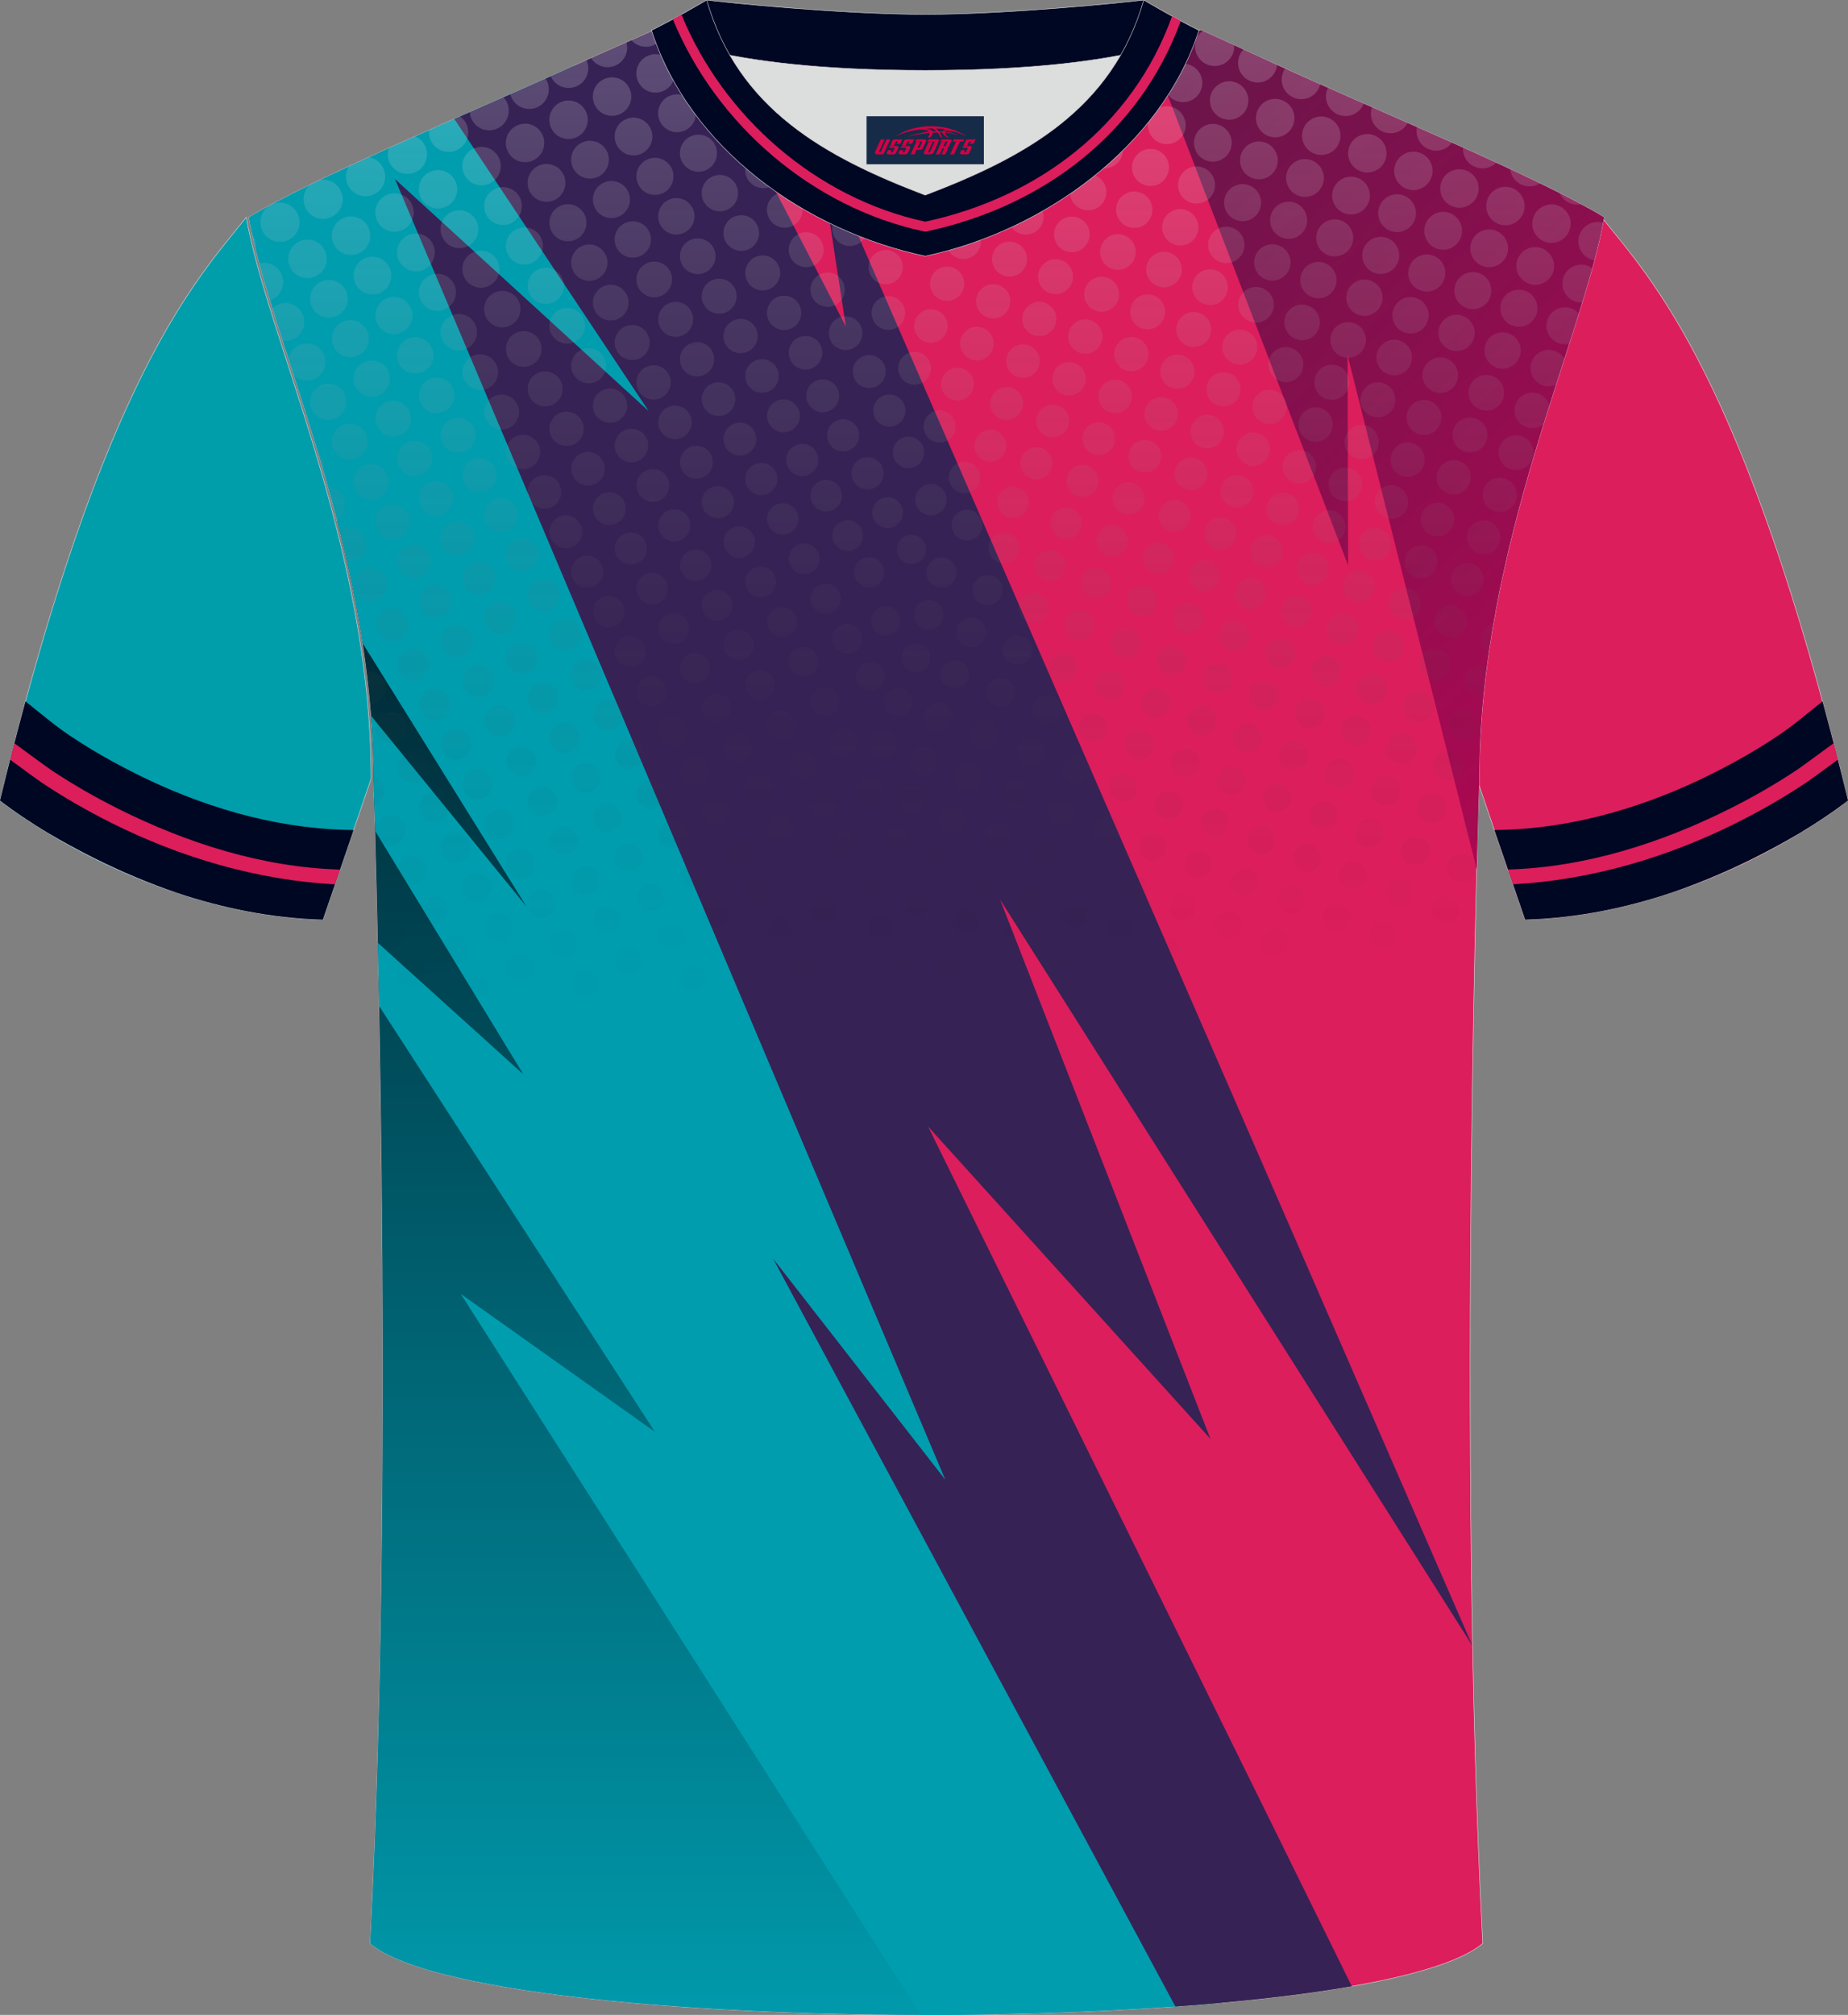 <?xml version="1.0" encoding="utf-8"?>
<!-- Generator: Adobe Illustrator 24.0.1, SVG Export Plug-In . SVG Version: 6.00 Build 0)  -->
<svg xmlns="http://www.w3.org/2000/svg" xmlns:xlink="http://www.w3.org/1999/xlink" version="1.1" id="图层_1" x="0px" y="0px" width="378px" height="412px" viewBox="0 0 378 412" enable-background="new 0 0 378 412" xml:space="preserve">
<rect x="0" y="0" width="378" height="412" fill="#808080" stroke="none"/>
<g>
	
		<path fill-rule="evenodd" clip-rule="evenodd" fill="#DC1E5D" stroke="#DCDDDD" stroke-width="0.096" stroke-miterlimit="22.926" d="   M327.61,44.43C337.82,57.21,356.89,76.8,378,163.68c0,0-29.11,23.33-66.04,24.36c0,0-7.15-20.79-9.87-28.79   C302.09,111.55,323.34,69.15,327.61,44.43z"/>
	<path fill-rule="evenodd" clip-rule="evenodd" fill="#000722" d="M367.78,147.43c-5.03,4.02-11.84,7.91-17.55,10.77   c-13.22,6.62-27.91,11.07-42.75,11.48l-1.8,0.05c2.97,8.68,6.28,18.31,6.28,18.31c10.95-0.3,21.22-2.57,30.24-5.61   c5.69-1.97,11.25-4.34,16.62-7.03c3.04-1.52,6.27-3.26,9.45-5.14c6.18-3.74,9.73-6.58,9.73-6.58c-1.75-7.21-3.49-13.95-5.21-20.26   L367.78,147.43z"/>
	<path fill-rule="evenodd" clip-rule="evenodd" fill="#DC1E5B" d="M375.06,151.97c-3.59,2.65-6.7,4.92-7.38,5.37   c-4.44,2.96-9.1,5.64-13.86,8.02c-14.07,7.04-29.58,11.99-45.37,12.44l1.04,3.02c15.91-0.86,31.57-5.48,45.77-12.59   c4.88-2.44,9.66-5.19,14.21-8.22c0.65-0.43,3.29-2.35,6.47-4.69L375.06,151.97z"/>
	
		<path fill-rule="evenodd" clip-rule="evenodd" fill="#DC1E5C" stroke="#DCDDDD" stroke-width="0.096" stroke-miterlimit="22.926" d="   M75.71,397.39c5.36-101.19,0.7-238.14,0.7-238.14c0-47.71-21.26-90.1-25.52-114.82c13.64-8.25,45.32-21.29,67.2-31.29   c5.55-2.53,11.69-5.19,15.67-6.94c17.54-0.32,25.36,1.25,55.59,1.25h0.31c30.23,0,38.56-1.57,56.09-1.25   c3.98,1.76,9.61,4.42,15.16,6.94c21.89,10,53.56,23.04,67.2,31.29c-4.27,24.72-25.52,67.11-25.52,114.82   c0,0-4.66,136.93,0.7,238.14C280.2,416.87,98.8,416.87,75.71,397.39z"/>
	<linearGradient id="SVGID_1_" gradientUnits="userSpaceOnUse" x1="136.958" y1="30.205" x2="136.958" y2="416.397">
		<stop offset="0" style="stop-color:#00030E"/>
		<stop offset="1" style="stop-color:#009BAD"/>
	</linearGradient>
	<path fill-rule="evenodd" clip-rule="evenodd" fill="url(#SVGID_1_)" d="M204.97,411.85L145,211.83L68.94,106.47   c4.21,16.29,7.46,34.13,7.46,52.79c0,0,4.66,136.94-0.7,238.14C88.42,408.12,149.12,412.93,204.97,411.85z"/>
	<linearGradient id="SVGID_2_" gradientUnits="userSpaceOnUse" x1="158.72" y1="-874.805" x2="158.72" y2="791.415">
		<stop offset="0" style="stop-color:#00030E"/>
		<stop offset="1" style="stop-color:#009BAD"/>
	</linearGradient>
	<polygon fill-rule="evenodd" clip-rule="evenodd" fill="url(#SVGID_2_)" points="159.31,259.54 158.98,258.44 158.13,257.36  "/>
	<path fill-rule="evenodd" clip-rule="evenodd" fill="#009DAF" d="M117.24,13.53l132.6,396c-18.62,1.68-40.09,2.5-61.52,2.47   L94.24,264.57l39.71,28.21l-56.39-87.05c-0.09-4.58-0.18-8.91-0.26-12.93l29.75,26.88L76.73,169.9   c-0.19-6.82-0.32-10.65-0.32-10.65c0-4.34-0.18-8.63-0.5-12.87l31.78,38.99l-33.51-53.84c-5.56-36.14-19.88-67.3-23.3-87.1   C64.35,36.29,95.4,23.48,117.24,13.53z"/>
	<path fill-rule="evenodd" clip-rule="evenodd" fill="#009DAF" d="M117.24,13.53l132.6,396c-3.07,0.28-6.21,0.53-9.42,0.76   l-82.29-152.93l35.23,45.21L80.79,36.61l51.89,47.45L92.93,24.33C101.4,20.59,109.84,16.9,117.24,13.53z"/>
	<path fill-rule="evenodd" clip-rule="evenodd" fill="#372255" d="M240.42,410.29l-82.29-152.93l35.23,45.21L80.79,36.61   l51.89,47.45L92.93,24.33c8.79-3.88,17.56-7.71,25.15-11.18c5.55-2.53,11.69-5.19,15.67-6.94c2.8-0.05,5.35-0.05,7.79-0.02   l31.48,60.57l-5.82-37.72l134,307.52l-96.63-152.61l43.03,110.28l-57.77-63.89l86.68,175.82   C266.26,407.94,253.92,409.32,240.42,410.29z"/>
	<linearGradient id="SVGID_3_" gradientUnits="userSpaceOnUse" x1="113.55" y1="-97.589" x2="420.153" y2="219.908">
		<stop offset="0" style="stop-color:#232143"/>
		<stop offset="1" style="stop-color:#DB0057"/>
	</linearGradient>
	<path fill-rule="evenodd" clip-rule="evenodd" fill="url(#SVGID_3_)" d="M233.77,6.26l41.98,109.33l-0.11-42.95l26.42,105.12   c0.3-11.69,0.53-18.51,0.53-18.51c0-47.71,21.25-90.1,25.52-114.82c-13.64-8.25-45.31-21.29-67.2-31.29   c-5.55-2.53-11.18-5.18-15.16-6.94C241.33,6.12,237.51,6.16,233.77,6.26z"/>
	
		<path fill-rule="evenodd" clip-rule="evenodd" fill="#009DAB" stroke="#DCDDDD" stroke-width="0.096" stroke-miterlimit="22.926" d="   M50.38,44.43C40.17,57.22,21.11,76.81,0,163.69c0,0,29.1,23.34,66.04,24.36c0,0,7.15-20.79,9.87-28.8   C75.91,111.55,54.66,69.15,50.38,44.43z"/>
	<path fill-rule="evenodd" clip-rule="evenodd" fill="#000722" d="M10.21,147.43c5.02,4.02,11.84,7.91,17.55,10.77   c13.22,6.62,27.91,11.07,42.75,11.48l1.82,0.05c-2.97,8.68-6.29,18.32-6.29,18.32c-10.77-0.3-20.87-2.49-29.78-5.46   c-5.86-2-11.57-4.43-17.09-7.19c-3.11-1.56-6.42-3.34-9.67-5.27C3.46,166.46,0,163.69,0,163.69c1.75-7.21,3.49-13.95,5.21-20.27   L10.21,147.43z"/>
	<path fill-rule="evenodd" clip-rule="evenodd" fill="#DC1E5B" d="M2.94,151.98c3.58,2.64,6.69,4.91,7.37,5.37   c4.44,2.96,9.1,5.64,13.86,8.02c14.07,7.04,29.59,11.99,45.38,12.44l-1.04,3.02c-15.92-0.86-31.58-5.48-45.78-12.59   c-4.88-2.44-9.66-5.19-14.21-8.22c-0.65-0.43-3.28-2.35-6.45-4.69L2.94,151.98z"/>
	<linearGradient id="SVGID_4_" gradientUnits="userSpaceOnUse" x1="189.729" y1="6.159" x2="189.729" y2="205.465">
		<stop offset="0" style="stop-color:#FFFFFF;stop-opacity:0.2"/>
		<stop offset="1" style="stop-color:#000000;stop-opacity:0"/>
	</linearGradient>
	<path fill-rule="evenodd" clip-rule="evenodd" fill="url(#SVGID_4_)" d="M179.75,30.38c1.75-1.01,3.97-0.4,4.98,1.34   c1.01,1.75,0.4,3.98-1.34,4.98c-1.75,1-3.97,0.4-4.98-1.35C177.4,33.61,178,31.38,179.75,30.38L179.75,30.38z M77.55,205.47   l-0.07-3.4c0.6,0.79,0.78,1.87,0.37,2.85C77.77,205.11,77.67,205.3,77.55,205.47L77.55,205.47z M77.29,192.52l-0.07-3.11   c0.74-1.24,2.29-1.78,3.65-1.21c1.49,0.63,2.19,2.35,1.57,3.84c-0.63,1.49-2.35,2.2-3.84,1.57   C78.05,193.38,77.6,192.99,77.29,192.52L77.29,192.52z M77.12,185.18L77,180.23c1.19,0.78,1.7,2.32,1.13,3.68   C77.91,184.43,77.55,184.87,77.12,185.18L77.12,185.18z M76.57,164.64c-0.1-3.48-0.17-5.38-0.17-5.38l0-0.59   c0.1,0.03,0.21,0.07,0.31,0.11c1.6,0.67,2.35,2.52,1.68,4.12C78.04,163.74,77.37,164.35,76.57,164.64L76.57,164.64z M75.7,143.91   c-0.2-2.19-0.43-4.36-0.7-6.52c0.62-0.12,1.28-0.07,1.9,0.2c1.67,0.7,2.46,2.63,1.76,4.31C78.15,143.13,76.96,143.88,75.7,143.91   L75.7,143.91z M74.47,133.43c-0.14-0.96-0.28-1.91-0.43-2.86C74.59,131.39,74.77,132.43,74.47,133.43L74.47,133.43z M70.99,114.87   c-0.49-2.16-1.01-4.3-1.54-6.41c0.94-0.62,2.17-0.78,3.29-0.31c1.78,0.75,2.62,2.8,1.87,4.59C74,114.22,72.5,115.05,70.99,114.87   L70.99,114.87z M68.89,106.27c-0.58-2.24-1.18-4.44-1.79-6.62c0.43,0.01,0.87,0.1,1.29,0.28c1.82,0.76,2.68,2.86,1.92,4.68   C70.01,105.33,69.5,105.89,68.89,106.27L68.89,106.27z M66.11,96.16c-0.38-1.31-0.76-2.61-1.15-3.9   C66.07,93.18,66.56,94.72,66.11,96.16L66.11,96.16z M60.07,76.67l-1.05-3.25c0.05-0.3,0.13-0.59,0.25-0.88   c0.81-1.93,3.03-2.84,4.96-2.03c1.93,0.81,2.84,3.03,2.03,4.97c-0.81,1.93-3.03,2.84-4.96,2.03C60.82,77.3,60.41,77.02,60.07,76.67   L60.07,76.67z M57.81,69.66c1.71,0.26,3.43-0.66,4.13-2.33c0.83-1.97-0.1-4.23-2.07-5.06c-1.46-0.61-3.08-0.26-4.16,0.77   C56.38,65.18,57.08,67.39,57.81,69.66L57.81,69.66z M55.22,61.42c-0.8-2.63-1.54-5.15-2.19-7.56c0.8-0.2,1.67-0.16,2.49,0.18   c2,0.84,2.94,3.15,2.1,5.15C57.17,60.3,56.27,61.08,55.22,61.42L55.22,61.42z M52.26,50.89c-0.25-1.03-0.49-2.03-0.7-3.02   C52.18,48.73,52.44,49.81,52.26,50.89L52.26,50.89z M63.35,37.82l2.15-1.04c0.7-0.11,1.44-0.02,2.14,0.27   c2.04,0.86,3,3.2,2.14,5.25c-0.86,2.04-3.2,3-5.24,2.15c-2.04-0.86-3-3.2-2.14-5.24C62.62,38.66,62.95,38.19,63.35,37.82   L63.35,37.82z M71.37,34.01c-0.11,0.17-0.2,0.36-0.28,0.55c-0.86,2.04,0.1,4.39,2.14,5.25c2.04,0.86,4.39-0.1,5.24-2.15   c0.86-2.04-0.1-4.39-2.14-5.25c-0.3-0.13-0.61-0.21-0.92-0.26C74.04,32.78,72.69,33.4,71.37,34.01L71.37,34.01z M79.54,30.28   c1.77-0.8,3.57-1.6,5.38-2.41c2.02,0.87,2.96,3.2,2.11,5.23c-0.86,2.04-3.2,3-5.24,2.15C79.84,34.43,78.87,32.26,79.54,30.28   L79.54,30.28z M87.79,26.6c-0.2,1.73,0.74,3.46,2.43,4.16c2.04,0.86,4.39-0.1,5.24-2.15c0.74-1.76,0.13-3.74-1.35-4.81L87.79,26.6   L87.79,26.6z M96.08,22.94l6.91-3.05c1.05,1.12,1.4,2.79,0.77,4.3c-0.86,2.04-3.2,3-5.24,2.15C97.09,25.73,96.19,24.39,96.08,22.94   L96.08,22.94z M104.38,19.28c0.3,1.17,1.13,2.19,2.33,2.69c2.04,0.86,4.38-0.1,5.24-2.15c0.54-1.28,0.36-2.68-0.35-3.76   C109.26,17.12,106.84,18.19,104.38,19.28L104.38,19.28z M112.66,15.6c1.86-0.83,3.67-1.65,5.42-2.45l1.88-0.85   c0.46,0.99,0.51,2.15,0.06,3.23c-0.86,2.04-3.2,3-5.24,2.15C113.8,17.26,113.06,16.5,112.66,15.6L112.66,15.6z M120.9,11.87   c2.47-1.11,4.96-2.2,7.24-3.21c0.23,0.84,0.2,1.76-0.16,2.62c-0.86,2.04-3.2,3-5.24,2.15C121.95,13.1,121.32,12.55,120.9,11.87   L120.9,11.87z M129.15,8.22l4.61-2.02l2.34-0.03c-0.05,0.32-0.14,0.63-0.26,0.94c-0.86,2.04-3.2,3-5.24,2.15   C130.02,9.01,129.53,8.66,129.15,8.22L129.15,8.22z M148.05,6.34c2.48,0.09,4.97,0.2,7.61,0.32c-0.04,0.13-0.09,0.26-0.14,0.39   c-0.84,2-3.14,2.95-5.15,2.11C149.14,8.64,148.31,7.56,148.05,6.34L148.05,6.34z M187.71,7.45l1.63,0h0.31   c2.02,0,3.94-0.01,5.77-0.02c0.06,1.4-0.64,2.78-1.93,3.53c-1.85,1.06-4.21,0.43-5.27-1.42C187.85,8.88,187.68,8.16,187.71,7.45   L187.71,7.45z M200.46,7.38l0.94-0.01c1.19,0.13,2.29,0.8,2.94,1.92c1.06,1.85,0.43,4.21-1.42,5.28c-1.85,1.06-4.21,0.43-5.27-1.42   c-1.06-1.85-0.43-4.21,1.42-5.28C199.51,7.6,199.98,7.45,200.46,7.38L200.46,7.38z M209.94,7.18c2.77-0.08,5.3-0.17,7.66-0.27   c-0.21,1.08-0.87,2.07-1.9,2.66c-1.88,1.08-4.29,0.43-5.37-1.45C210.16,7.82,210.03,7.5,209.94,7.18L209.94,7.18z M220.58,6.79   l4.89-0.21c0.44,0.32,0.81,0.73,1.1,1.22c1.08,1.89,0.43,4.29-1.45,5.37c-1.88,1.08-4.29,0.43-5.37-1.45   C218.8,10.06,219.19,8,220.58,6.79L220.58,6.79z M229.27,6.42c1.41-0.06,2.79-0.1,4.19-0.14l-0.22,0.13   C231.97,7.14,230.46,7.1,229.27,6.42L229.27,6.42z M235.78,6.22c2.54-0.05,5.16-0.07,8.01-0.04c0.01,1.4-0.71,2.75-2.01,3.5   c-1.92,1.1-4.36,0.44-5.47-1.48C235.96,7.57,235.79,6.89,235.78,6.22L235.78,6.22z M246.02,6.32c1.86,0.83,4.06,1.84,6.43,2.93   c0.09,1.47-0.64,2.94-2,3.72c-1.92,1.1-4.36,0.44-5.47-1.48C243.97,9.74,244.45,7.53,246.02,6.32L246.02,6.32z M254.33,10.12   c2.13,0.99,4.36,2.01,6.58,3.02l0.32,0.15c-0.13,1.23-0.83,2.38-1.99,3.05c-1.92,1.1-4.36,0.44-5.47-1.48   C252.88,13.3,253.15,11.37,254.33,10.12L254.33,10.12z M262.85,14.03c2.31,1.05,4.72,2.13,7.2,3.23c-0.26,1.01-0.91,1.93-1.89,2.49   c-1.92,1.1-4.36,0.44-5.47-1.48C261.91,16.9,262.02,15.26,262.85,14.03L262.85,14.03z M271.63,17.96c2.4,1.06,4.84,2.14,7.32,3.23   c-0.32,0.82-0.91,1.54-1.73,2.01c-1.92,1.1-4.36,0.44-5.47-1.48C271.06,20.53,271.06,19.12,271.63,17.96L271.63,17.96z    M280.63,21.93l7.31,3.22c-0.34,0.63-0.86,1.18-1.52,1.56c-1.92,1.1-4.36,0.44-5.47-1.48C280.35,24.19,280.27,22.99,280.63,21.93   L280.63,21.93z M289.83,25.99c2.4,1.06,4.8,2.13,7.15,3.18c-0.32,0.44-0.74,0.82-1.24,1.11c-1.92,1.1-4.36,0.44-5.47-1.48   C289.77,27.92,289.64,26.92,289.83,25.99L289.83,25.99z M299.24,30.18c2.32,1.04,4.6,2.08,6.81,3.1c-0.24,0.24-0.51,0.45-0.82,0.62   c-1.92,1.1-4.36,0.44-5.47-1.48C299.36,31.72,299.19,30.94,299.24,30.18L299.24,30.18z M308.89,34.6c2.11,0.99,4.16,1.96,6.1,2.9   l-0.13,0.08c-1.92,1.1-4.36,0.44-5.47-1.48C309.12,35.63,308.96,35.12,308.89,34.6L308.89,34.6z M319.01,39.49   c1.56,0.79,3.04,1.56,4.42,2.29c-1.63,0.32-3.36-0.41-4.23-1.94C319.12,39.73,319.06,39.61,319.01,39.49L319.01,39.49z    M327.9,45.57c-0.45,2.4-1.05,4.95-1.77,7.65c-1.12-0.19-2.15-0.86-2.76-1.92c-1.08-1.88-0.43-4.29,1.45-5.37   C325.79,45.36,326.9,45.27,327.9,45.57L327.9,45.57z M325.69,54.84c-0.62,2.24-1.31,4.57-2.05,7c-1.4,0.07-2.8-0.63-3.55-1.93   c-1.06-1.85-0.43-4.21,1.42-5.28C322.87,53.85,324.5,53.98,325.69,54.84L325.69,54.84z M322.94,64.1   c-0.63,2.02-1.29,4.09-1.97,6.21c-1.59,0.37-3.29-0.32-4.15-1.8c-1.04-1.82-0.42-4.14,1.4-5.18   C319.8,62.42,321.77,62.79,322.94,64.1L322.94,64.1z M319.98,73.38l-1.7,5.29c-1.72,0.76-3.77,0.12-4.72-1.55   c-1.02-1.78-0.41-4.06,1.37-5.08C316.69,71.02,318.95,71.62,319.98,73.38L319.98,73.38z M316.93,82.87   c-0.41,1.28-0.82,2.58-1.22,3.9c-0.14,0.11-0.29,0.22-0.46,0.31c-1.75,1-3.97,0.4-4.98-1.35c-1-1.75-0.4-3.98,1.34-4.98   c1.75-1.01,3.97-0.4,4.98,1.34C316.74,82.34,316.85,82.6,316.93,82.87L316.93,82.87z M306.89,119.99c-0.21,1-0.41,2.01-0.6,3.02   C305.99,121.95,306.22,120.83,306.89,119.99L306.89,119.99z M305.46,127.51c-0.35,2-0.67,4.01-0.96,6.04   c-0.47-0.28-0.88-0.68-1.17-1.19c-0.91-1.58-0.36-3.59,1.21-4.49C304.84,127.7,305.15,127.58,305.46,127.51L305.46,127.51z    M304.11,136.4c-0.26,2.03-0.5,4.08-0.7,6.13c-1.3,0.23-2.66-0.35-3.36-1.57c-0.88-1.54-0.35-3.51,1.19-4.4   C302.16,136.05,303.22,136.02,304.11,136.4L304.11,136.4z M302.57,159.77l-0.02,0.76C302.52,160.28,302.53,160.02,302.57,159.77   L302.57,159.77z M302.38,165.89l-0.17,6.01c-1.02-0.02-2-0.56-2.54-1.51c-0.83-1.44-0.33-3.28,1.11-4.1   C301.28,166,301.83,165.87,302.38,165.89L302.38,165.89z M183.05,21.67c1.78-1.02,4.05-0.41,5.07,1.37   c1.02,1.78,0.41,4.06-1.37,5.08c-1.78,1.02-4.05,0.41-5.08-1.37C180.65,24.97,181.27,22.7,183.05,21.67L183.05,21.67z    M186.35,12.97c-1.81,1.04-2.44,3.36-1.4,5.18c1.05,1.82,3.36,2.44,5.17,1.4c1.82-1.04,2.44-3.36,1.4-5.18   C190.48,12.55,188.16,11.92,186.35,12.97L186.35,12.97z M196.21,186.14c1.23-0.71,2.8-0.28,3.51,0.95   c0.71,1.23,0.28,2.81-0.95,3.52c-1.23,0.71-2.81,0.29-3.51-0.95C194.55,188.42,194.98,186.85,196.21,186.14L196.21,186.14z    M205.63,189.74c1.23-0.71,2.8-0.28,3.51,0.95c0.71,1.23,0.28,2.81-0.95,3.52c-1.23,0.71-2.8,0.29-3.51-0.95   C203.97,192.02,204.39,190.45,205.63,189.74L205.63,189.74z M215.05,193.34c1.23-0.71,2.81-0.28,3.51,0.95   c0.71,1.23,0.28,2.81-0.95,3.52c-1.23,0.71-2.8,0.29-3.51-0.95C213.39,195.62,213.81,194.04,215.05,193.34L215.05,193.34z    M190.09,173.84c1.26-0.73,2.88-0.29,3.61,0.97c0.73,1.27,0.29,2.89-0.98,3.62c-1.27,0.73-2.88,0.29-3.61-0.98   C188.38,176.19,188.82,174.57,190.09,173.84L190.09,173.84z M199.51,177.43c1.27-0.73,2.88-0.29,3.61,0.98   c0.73,1.27,0.29,2.89-0.98,3.62c-1.27,0.73-2.88,0.29-3.61-0.98C197.8,179.78,198.24,178.16,199.51,177.43L199.51,177.43z    M208.93,181.03c1.27-0.73,2.88-0.29,3.61,0.97c0.73,1.27,0.29,2.89-0.97,3.62c-1.27,0.73-2.88,0.29-3.61-0.98   C207.22,183.38,207.66,181.76,208.93,181.03L208.93,181.03z M218.35,184.63c1.26-0.73,2.88-0.29,3.61,0.97   c0.73,1.27,0.29,2.89-0.98,3.62c-1.27,0.73-2.88,0.29-3.61-0.98C216.64,186.98,217.08,185.36,218.35,184.63L218.35,184.63z    M227.76,188.23c1.27-0.73,2.88-0.29,3.61,0.97c0.73,1.27,0.29,2.89-0.98,3.62c-1.27,0.73-2.88,0.29-3.61-0.98   C226.06,190.58,226.5,188.96,227.76,188.23L227.76,188.23z M237.18,191.83c1.27-0.73,2.88-0.29,3.61,0.97   c0.73,1.27,0.29,2.89-0.98,3.62c-1.27,0.73-2.88,0.29-3.61-0.98C235.48,194.17,235.92,192.55,237.18,191.83L237.18,191.83z    M193.39,165.13c1.3-0.75,2.96-0.3,3.71,1c0.75,1.3,0.3,2.97-1,3.71c-1.3,0.75-2.96,0.3-3.71-1   C191.64,167.54,192.08,165.88,193.39,165.13L193.39,165.13z M202.81,168.73c1.3-0.75,2.96-0.3,3.71,1c0.75,1.3,0.3,2.97-1,3.71   c-1.3,0.75-2.96,0.3-3.71-1C201.06,171.14,201.5,169.48,202.81,168.73L202.81,168.73z M212.22,172.33c1.3-0.75,2.96-0.3,3.71,1   c0.75,1.3,0.3,2.97-1,3.71c-1.3,0.75-2.96,0.3-3.71-1C210.48,174.74,210.92,173.08,212.22,172.33L212.22,172.33z M221.64,175.93   c1.3-0.75,2.96-0.3,3.71,1c0.75,1.3,0.3,2.97-1,3.71c-1.3,0.75-2.96,0.3-3.71-1C219.9,178.34,220.34,176.67,221.64,175.93   L221.64,175.93z M231.06,179.52c1.3-0.75,2.96-0.3,3.71,1c0.75,1.3,0.3,2.97-1,3.71c-1.3,0.75-2.96,0.3-3.71-1   C229.31,181.93,229.76,180.27,231.06,179.52L231.06,179.52z M240.48,183.12c1.3-0.75,2.96-0.3,3.71,1c0.75,1.3,0.3,2.97-1,3.71   c-1.3,0.75-2.96,0.3-3.71-1C238.73,185.53,239.18,183.87,240.48,183.12L240.48,183.12z M249.9,186.72c1.3-0.75,2.96-0.3,3.71,1   c0.75,1.3,0.3,2.97-1,3.71c-1.3,0.75-2.96,0.3-3.71-1C248.15,189.13,248.6,187.47,249.9,186.72L249.9,186.72z M259.32,190.32   c1.3-0.75,2.96-0.3,3.71,1c0.75,1.3,0.3,2.97-1,3.71c-1.3,0.75-2.96,0.3-3.71-1C257.57,192.73,258.02,191.06,259.32,190.32   L259.32,190.32z M196.68,156.43c1.33-0.77,3.04-0.31,3.81,1.03c0.77,1.33,0.31,3.04-1.03,3.81c-1.33,0.77-3.04,0.31-3.81-1.03   C194.89,158.9,195.35,157.2,196.68,156.43L196.68,156.43z M206.1,160.02c1.34-0.77,3.04-0.31,3.81,1.03   c0.77,1.34,0.31,3.04-1.03,3.81c-1.33,0.77-3.04,0.31-3.81-1.03C204.31,162.5,204.77,160.79,206.1,160.02L206.1,160.02z    M215.52,163.62c1.34-0.77,3.04-0.31,3.81,1.03c0.77,1.34,0.31,3.04-1.03,3.81c-1.33,0.77-3.04,0.31-3.81-1.03   C213.73,166.1,214.19,164.39,215.52,163.62L215.52,163.62z M224.94,167.22c1.34-0.77,3.04-0.31,3.81,1.03   c0.77,1.34,0.31,3.04-1.03,3.81c-1.33,0.77-3.04,0.31-3.81-1.03C223.15,169.69,223.61,167.99,224.94,167.22L224.94,167.22z    M234.36,170.82c1.34-0.77,3.04-0.31,3.81,1.03c0.77,1.34,0.31,3.04-1.03,3.81c-1.33,0.77-3.04,0.31-3.81-1.03   C232.57,173.29,233.03,171.59,234.36,170.82L234.36,170.82z M243.78,174.42c1.34-0.77,3.04-0.31,3.81,1.03   c0.77,1.34,0.31,3.04-1.03,3.81c-1.33,0.77-3.04,0.31-3.81-1.03C241.98,176.89,242.44,175.18,243.78,174.42L243.78,174.42z    M253.2,178.01c1.34-0.77,3.04-0.31,3.81,1.03c0.77,1.34,0.31,3.04-1.03,3.81c-1.33,0.77-3.04,0.31-3.81-1.03   C251.4,180.49,251.86,178.78,253.2,178.01L253.2,178.01z M262.62,181.61c1.33-0.77,3.04-0.31,3.81,1.03   c0.77,1.34,0.31,3.04-1.03,3.81c-1.33,0.77-3.04,0.31-3.81-1.03C260.82,184.08,261.28,182.38,262.62,181.61L262.62,181.61z    M272.04,185.21c1.34-0.77,3.04-0.31,3.81,1.03c0.77,1.34,0.31,3.04-1.03,3.81c-1.33,0.77-3.04,0.31-3.81-1.03   C270.24,187.68,270.7,185.98,272.04,185.21L272.04,185.21z M281.46,188.81c1.34-0.77,3.04-0.31,3.81,1.03   c0.77,1.33,0.31,3.04-1.03,3.81c-1.33,0.77-3.04,0.31-3.81-1.03C279.66,191.28,280.12,189.57,281.46,188.81L281.46,188.81z    M190.56,144.12c1.37-0.79,3.12-0.32,3.9,1.06c0.79,1.37,0.31,3.12-1.05,3.91c-1.37,0.79-3.12,0.32-3.9-1.06   C188.72,146.66,189.19,144.91,190.56,144.12L190.56,144.12z M199.98,147.72c1.37-0.79,3.12-0.31,3.9,1.06   c0.79,1.37,0.31,3.12-1.05,3.91c-1.37,0.79-3.12,0.32-3.9-1.06C198.14,150.26,198.61,148.51,199.98,147.72L199.98,147.72z    M209.4,151.32c1.37-0.79,3.11-0.31,3.9,1.06c0.79,1.37,0.31,3.12-1.05,3.91c-1.37,0.79-3.12,0.32-3.9-1.05   C207.56,153.86,208.03,152.11,209.4,151.32L209.4,151.32z M218.82,154.92c1.37-0.79,3.12-0.31,3.9,1.06   c0.79,1.37,0.31,3.12-1.05,3.91c-1.37,0.79-3.12,0.32-3.9-1.05C216.98,157.45,217.45,155.7,218.82,154.92L218.82,154.92z    M228.24,158.51c1.37-0.79,3.12-0.32,3.9,1.06c0.79,1.37,0.31,3.12-1.05,3.91c-1.37,0.79-3.12,0.32-3.9-1.05   C226.4,161.05,226.87,159.3,228.24,158.51L228.24,158.51z M237.66,162.11c1.37-0.79,3.11-0.32,3.9,1.06   c0.79,1.37,0.31,3.12-1.05,3.91c-1.37,0.79-3.12,0.32-3.9-1.05C235.82,164.65,236.29,162.9,237.66,162.11L237.66,162.11z    M247.08,165.71c1.37-0.79,3.11-0.32,3.9,1.06c0.79,1.37,0.31,3.12-1.06,3.91c-1.37,0.79-3.12,0.32-3.9-1.05   C245.24,168.25,245.71,166.5,247.08,165.71L247.08,165.71z M256.5,169.31c1.37-0.79,3.12-0.32,3.9,1.06   c0.79,1.37,0.31,3.12-1.05,3.91c-1.37,0.79-3.12,0.32-3.9-1.05C254.66,171.84,255.13,170.09,256.5,169.31L256.5,169.31z    M265.92,172.91c1.37-0.79,3.12-0.32,3.9,1.06c0.79,1.37,0.31,3.12-1.05,3.91c-1.37,0.79-3.12,0.31-3.9-1.06   C264.08,175.44,264.55,173.69,265.92,172.91L265.92,172.91z M275.34,176.5c1.37-0.79,3.11-0.31,3.9,1.06   c0.79,1.37,0.31,3.12-1.06,3.91c-1.37,0.79-3.12,0.32-3.9-1.06C273.49,179.04,273.97,177.29,275.34,176.5L275.34,176.5z    M284.76,180.1c1.37-0.79,3.12-0.31,3.9,1.06c0.79,1.37,0.31,3.12-1.05,3.91c-1.37,0.79-3.12,0.32-3.9-1.05   C282.91,182.64,283.39,180.89,284.76,180.1L284.76,180.1z M294.18,183.7c1.37-0.79,3.12-0.31,3.9,1.06   c0.79,1.37,0.31,3.12-1.05,3.91c-1.37,0.79-3.12,0.32-3.9-1.05C292.33,186.24,292.81,184.49,294.18,183.7L294.18,183.7z    M193.86,135.42c1.4-0.81,3.2-0.33,4,1.08c0.81,1.4,0.32,3.2-1.08,4.01c-1.4,0.81-3.19,0.32-4-1.08   C191.98,138.02,192.46,136.23,193.86,135.42L193.86,135.42z M203.28,139.02c1.4-0.81,3.2-0.32,4,1.08c0.81,1.4,0.33,3.2-1.08,4.01   c-1.4,0.81-3.19,0.32-4-1.08C201.4,141.62,201.88,139.82,203.28,139.02L203.28,139.02z M212.7,142.61c1.4-0.81,3.2-0.32,4,1.08   c0.81,1.4,0.32,3.2-1.08,4.01c-1.4,0.81-3.2,0.32-4-1.08C210.81,145.22,211.3,143.42,212.7,142.61L212.7,142.61z M222.12,146.21   c1.4-0.81,3.2-0.33,4,1.08c0.81,1.4,0.33,3.2-1.08,4.01c-1.4,0.81-3.19,0.32-4-1.08C220.23,148.81,220.72,147.02,222.12,146.21   L222.12,146.21z M231.54,149.81c1.4-0.81,3.2-0.33,4,1.08c0.81,1.4,0.32,3.2-1.08,4.01c-1.4,0.81-3.19,0.32-4-1.08   C229.65,152.41,230.14,150.62,231.54,149.81L231.54,149.81z M240.96,153.41c1.4-0.81,3.2-0.33,4,1.08c0.81,1.4,0.33,3.2-1.08,4.01   c-1.4,0.81-3.19,0.32-4-1.08C239.07,156.01,239.56,154.22,240.96,153.41L240.96,153.41z M250.38,157.01c1.4-0.81,3.2-0.33,4,1.08   c0.81,1.41,0.32,3.2-1.08,4.01c-1.4,0.81-3.19,0.32-4-1.08C248.49,159.6,248.97,157.81,250.38,157.01L250.38,157.01z M259.8,160.6   c1.4-0.81,3.2-0.32,4,1.08c0.81,1.41,0.33,3.2-1.08,4.01c-1.4,0.81-3.19,0.32-4-1.08C257.91,163.2,258.39,161.41,259.8,160.6   L259.8,160.6z M269.22,164.2c1.4-0.81,3.2-0.33,4,1.08c0.81,1.4,0.33,3.2-1.08,4.01c-1.4,0.81-3.19,0.32-4-1.08   C267.33,166.8,267.81,165.01,269.22,164.2L269.22,164.2z M278.63,167.8c1.4-0.81,3.2-0.32,4,1.08c0.81,1.4,0.32,3.2-1.08,4.01   c-1.4,0.81-3.2,0.32-4-1.08C276.75,170.4,277.23,168.61,278.63,167.8L278.63,167.8z M288.05,171.4c1.4-0.81,3.2-0.32,4,1.08   c0.81,1.41,0.33,3.2-1.08,4.01c-1.4,0.81-3.19,0.32-4-1.08C286.17,174,286.65,172.2,288.05,171.4L288.05,171.4z M297.47,174.99   c1.4-0.81,3.2-0.33,4,1.08c0.81,1.4,0.32,3.2-1.08,4.01c-1.4,0.81-3.19,0.32-4-1.08C295.59,177.59,296.07,175.8,297.47,174.99   L297.47,174.99z M188.49,123.11c1.44-0.83,3.27-0.33,4.1,1.11c0.83,1.44,0.33,3.28-1.11,4.1c-1.44,0.83-3.27,0.33-4.1-1.11   C186.55,125.77,187.05,123.94,188.49,123.11L188.49,123.11z M197.16,126.71c1.44-0.83,3.27-0.33,4.1,1.11   c0.83,1.44,0.33,3.28-1.11,4.1c-1.44,0.83-3.27,0.33-4.1-1.11C195.23,129.38,195.72,127.54,197.16,126.71L197.16,126.71z    M206.58,130.31c1.44-0.83,3.27-0.33,4.1,1.11c0.83,1.44,0.33,3.28-1.11,4.1c-1.44,0.83-3.27,0.33-4.1-1.11   C204.65,132.98,205.14,131.14,206.58,130.31L206.58,130.31z M216,133.91c1.44-0.83,3.27-0.33,4.1,1.11   c0.83,1.44,0.33,3.28-1.11,4.1c-1.44,0.83-3.27,0.33-4.1-1.11C214.07,136.57,214.56,134.74,216,133.91L216,133.91z M225.42,137.51   c1.44-0.83,3.27-0.33,4.1,1.11c0.83,1.44,0.33,3.28-1.11,4.1c-1.44,0.83-3.27,0.33-4.1-1.11   C223.48,140.17,223.98,138.33,225.42,137.51L225.42,137.51z M234.84,141.1c1.44-0.83,3.27-0.33,4.1,1.11   c0.83,1.44,0.33,3.28-1.11,4.1c-1.44,0.83-3.27,0.33-4.1-1.11C232.9,143.77,233.4,141.93,234.84,141.1L234.84,141.1z M244.26,144.7   c1.44-0.83,3.27-0.33,4.1,1.11c0.83,1.44,0.33,3.28-1.11,4.1c-1.44,0.83-3.27,0.33-4.1-1.11   C242.32,147.37,242.82,145.53,244.26,144.7L244.26,144.7z M253.68,148.3c1.44-0.83,3.27-0.33,4.1,1.11   c0.83,1.44,0.33,3.28-1.11,4.1c-1.44,0.83-3.27,0.33-4.1-1.11C251.74,150.96,252.24,149.13,253.68,148.3L253.68,148.3z    M263.09,151.9c1.44-0.83,3.27-0.33,4.1,1.11c0.83,1.44,0.33,3.28-1.11,4.1c-1.44,0.83-3.27,0.33-4.1-1.11   C261.16,154.56,261.66,152.72,263.09,151.9L263.09,151.9z M272.51,155.5c1.44-0.83,3.27-0.33,4.1,1.11   c0.83,1.44,0.33,3.28-1.11,4.1c-1.44,0.83-3.27,0.33-4.1-1.11C270.58,158.16,271.08,156.32,272.51,155.5L272.51,155.5z    M281.93,159.09c1.44-0.83,3.27-0.33,4.1,1.11c0.83,1.44,0.33,3.28-1.11,4.1c-1.44,0.83-3.27,0.33-4.1-1.11   C280,161.76,280.5,159.92,281.93,159.09L281.93,159.09z M291.35,162.69c1.44-0.83,3.27-0.33,4.1,1.11c0.83,1.44,0.33,3.28-1.11,4.1   c-1.44,0.83-3.27,0.33-4.1-1.11C289.42,165.36,289.91,163.52,291.35,162.69L291.35,162.69z M191.04,114.41   c1.47-0.85,3.35-0.34,4.2,1.14c0.85,1.47,0.34,3.35-1.13,4.2c-1.47,0.85-3.35,0.34-4.2-1.13   C189.06,117.14,189.57,115.26,191.04,114.41L191.04,114.41z M200.46,118.01c1.47-0.85,3.35-0.34,4.2,1.13   c0.85,1.47,0.34,3.36-1.13,4.2c-1.47,0.85-3.35,0.34-4.2-1.13C198.48,120.74,198.99,118.86,200.46,118.01L200.46,118.01z    M209.88,121.61c1.47-0.85,3.35-0.34,4.2,1.13c0.85,1.47,0.34,3.35-1.13,4.2c-1.47,0.85-3.35,0.34-4.2-1.13   C207.9,124.33,208.41,122.45,209.88,121.61L209.88,121.61z M219.3,125.2c1.47-0.85,3.35-0.34,4.2,1.14   c0.85,1.47,0.34,3.35-1.13,4.2c-1.47,0.85-3.35,0.34-4.2-1.13C217.32,127.93,217.82,126.05,219.3,125.2L219.3,125.2z M228.72,128.8   c1.47-0.85,3.35-0.34,4.2,1.13c0.85,1.47,0.34,3.35-1.13,4.2c-1.47,0.85-3.35,0.34-4.2-1.13   C226.74,131.53,227.24,129.65,228.72,128.8L228.72,128.8z M238.14,132.4c1.47-0.85,3.35-0.34,4.2,1.13   c0.85,1.47,0.34,3.35-1.13,4.2c-1.47,0.85-3.35,0.34-4.2-1.13C236.16,135.13,236.66,133.25,238.14,132.4L238.14,132.4z M247.56,136   c1.47-0.85,3.35-0.34,4.2,1.14c0.85,1.47,0.34,3.35-1.13,4.2c-1.47,0.85-3.35,0.34-4.2-1.13   C245.58,138.73,246.08,136.84,247.56,136L247.56,136z M256.97,139.59c1.47-0.85,3.35-0.34,4.2,1.13c0.85,1.47,0.34,3.35-1.13,4.2   c-1.47,0.85-3.35,0.34-4.2-1.13C254.99,142.32,255.5,140.44,256.97,139.59L256.97,139.59z M266.39,143.19   c1.47-0.85,3.35-0.34,4.2,1.13c0.85,1.47,0.34,3.35-1.13,4.2c-1.47,0.85-3.35,0.34-4.2-1.13   C264.41,145.92,264.92,144.04,266.39,143.19L266.39,143.19z M275.81,146.79c1.47-0.85,3.35-0.34,4.2,1.13   c0.85,1.47,0.34,3.35-1.13,4.2c-1.47,0.85-3.35,0.34-4.2-1.13C273.83,149.52,274.34,147.64,275.81,146.79L275.81,146.79z    M285.23,150.39c1.47-0.85,3.35-0.34,4.2,1.13c0.85,1.47,0.34,3.35-1.13,4.2c-1.47,0.85-3.35,0.34-4.2-1.13   C283.25,153.12,283.76,151.24,285.23,150.39L285.23,150.39z M294.65,153.98c1.47-0.85,3.35-0.34,4.2,1.13   c0.85,1.47,0.34,3.36-1.13,4.2c-1.47,0.85-3.35,0.34-4.2-1.13C292.67,156.71,293.18,154.83,294.65,153.98L294.65,153.98z    M196.23,104.65c1.51-0.87,3.43-0.35,4.3,1.16c0.87,1.51,0.35,3.43-1.16,4.3c-1.51,0.87-3.43,0.35-4.29-1.16   C194.21,107.44,194.73,105.51,196.23,104.65L196.23,104.65z M203.76,109.3c1.51-0.87,3.43-0.35,4.3,1.16   c0.87,1.51,0.35,3.43-1.16,4.3c-1.51,0.87-3.43,0.35-4.3-1.16C201.73,112.09,202.25,110.17,203.76,109.3L203.76,109.3z    M213.18,112.9c1.51-0.87,3.43-0.35,4.3,1.16c0.87,1.51,0.35,3.43-1.16,4.3c-1.51,0.87-3.43,0.35-4.29-1.16   C211.15,115.69,211.67,113.77,213.18,112.9L213.18,112.9z M222.6,116.5c1.51-0.87,3.43-0.35,4.3,1.16c0.87,1.51,0.35,3.43-1.16,4.3   c-1.51,0.87-3.43,0.35-4.29-1.16C220.57,119.29,221.09,117.36,222.6,116.5L222.6,116.5z M232.01,120.1   c1.51-0.87,3.43-0.35,4.3,1.16c0.87,1.51,0.35,3.43-1.16,4.3c-1.51,0.87-3.43,0.35-4.29-1.16   C229.99,122.89,230.51,120.96,232.01,120.1L232.01,120.1z M241.43,123.69c1.51-0.87,3.43-0.35,4.3,1.16   c0.87,1.51,0.35,3.43-1.16,4.3c-1.51,0.87-3.43,0.35-4.29-1.16C239.41,126.48,239.93,124.56,241.43,123.69L241.43,123.69z    M250.85,127.29c1.51-0.87,3.43-0.35,4.3,1.16c0.87,1.51,0.35,3.43-1.16,4.3c-1.51,0.87-3.43,0.35-4.29-1.16   C248.83,130.08,249.35,128.16,250.85,127.29L250.85,127.29z M260.27,130.89c1.51-0.87,3.43-0.35,4.3,1.16   c0.87,1.51,0.35,3.43-1.16,4.3c-1.51,0.87-3.43,0.35-4.29-1.16C258.25,133.68,258.77,131.76,260.27,130.89L260.27,130.89z    M269.69,134.49c1.51-0.87,3.43-0.35,4.3,1.16c0.87,1.51,0.35,3.43-1.16,4.3c-1.51,0.87-3.43,0.35-4.3-1.16   C267.67,137.28,268.19,135.35,269.69,134.49L269.69,134.49z M279.11,138.09c1.51-0.87,3.43-0.35,4.3,1.16   c0.87,1.51,0.35,3.43-1.16,4.3c-1.51,0.87-3.43,0.35-4.29-1.16C277.09,140.88,277.61,138.95,279.11,138.09L279.11,138.09z    M288.53,141.68c1.51-0.87,3.43-0.35,4.3,1.16c0.87,1.51,0.35,3.43-1.16,4.3c-1.51,0.87-3.43,0.35-4.29-1.16   C286.51,144.47,287.03,142.55,288.53,141.68L288.53,141.68z M297.95,145.28c1.51-0.87,3.43-0.35,4.3,1.16   c0.87,1.51,0.35,3.43-1.16,4.3c-1.51,0.87-3.43,0.35-4.29-1.16C295.93,148.07,296.44,146.15,297.95,145.28L297.95,145.28z    M195.7,94.84c1.54-0.89,3.51-0.35,4.39,1.19c0.89,1.54,0.35,3.51-1.19,4.4c-1.54,0.89-3.51,0.36-4.39-1.19   C193.63,97.69,194.16,95.72,195.7,94.84L195.7,94.84z M205.6,99.9c1.54-0.89,3.51-0.36,4.39,1.19c0.89,1.54,0.36,3.51-1.19,4.4   c-1.54,0.89-3.51,0.36-4.39-1.19C203.53,102.76,204.06,100.79,205.6,99.9L205.6,99.9z M216.48,104.2c1.54-0.89,3.51-0.36,4.39,1.19   c0.89,1.54,0.35,3.51-1.19,4.4c-1.54,0.89-3.51,0.35-4.39-1.19C214.4,107.05,214.94,105.08,216.48,104.2L216.48,104.2z    M225.89,107.79c1.54-0.89,3.51-0.35,4.39,1.19c0.89,1.54,0.35,3.51-1.19,4.4c-1.54,0.89-3.51,0.35-4.39-1.19   C223.82,110.65,224.35,108.68,225.89,107.79L225.89,107.79z M235.31,111.39c1.54-0.89,3.51-0.36,4.39,1.19   c0.89,1.54,0.35,3.51-1.19,4.4c-1.54,0.89-3.51,0.36-4.39-1.19C233.24,114.25,233.77,112.28,235.31,111.39L235.31,111.39z    M244.73,114.99c1.54-0.89,3.51-0.36,4.39,1.19c0.89,1.54,0.35,3.51-1.19,4.4c-1.54,0.89-3.51,0.36-4.39-1.19   C242.66,117.84,243.19,115.87,244.73,114.99L244.73,114.99z M254.15,118.59c1.54-0.89,3.51-0.36,4.39,1.19   c0.89,1.54,0.35,3.51-1.19,4.4c-1.54,0.89-3.51,0.36-4.39-1.19C252.08,121.44,252.61,119.47,254.15,118.59L254.15,118.59z    M263.57,122.18c1.54-0.89,3.51-0.35,4.39,1.19c0.89,1.54,0.35,3.51-1.19,4.4c-1.54,0.89-3.51,0.36-4.39-1.19   C261.5,125.04,262.03,123.07,263.57,122.18L263.57,122.18z M272.99,125.78c1.54-0.89,3.51-0.36,4.39,1.19   c0.89,1.54,0.36,3.51-1.19,4.4c-1.54,0.89-3.51,0.36-4.39-1.19C270.92,128.64,271.45,126.67,272.99,125.78L272.99,125.78z    M282.41,129.38c1.54-0.89,3.51-0.36,4.39,1.18c0.89,1.54,0.35,3.51-1.19,4.4c-1.54,0.89-3.51,0.35-4.39-1.19   C280.34,132.23,280.87,130.26,282.41,129.38L282.41,129.38z M291.83,132.98c1.54-0.89,3.51-0.36,4.39,1.19   c0.89,1.54,0.35,3.51-1.19,4.4c-1.54,0.89-3.51,0.36-4.39-1.19C289.76,135.83,290.29,133.86,291.83,132.98L291.83,132.98z    M190.55,84.36c1.58-0.9,3.59-0.36,4.49,1.22c0.9,1.57,0.36,3.59-1.21,4.49c-1.57,0.91-3.58,0.36-4.49-1.21   C188.44,87.28,188.98,85.27,190.55,84.36L190.55,84.36z M200.94,88.3c-1.57,0.91-2.12,2.92-1.21,4.49   c0.91,1.58,2.92,2.12,4.49,1.22c1.58-0.91,2.12-2.92,1.21-4.5C204.52,87.93,202.51,87.39,200.94,88.3L200.94,88.3z M210.35,91.89   c1.58-0.91,3.59-0.36,4.49,1.21c0.91,1.57,0.36,3.59-1.21,4.49c-1.57,0.91-3.59,0.36-4.49-1.21   C208.24,94.81,208.78,92.8,210.35,91.89L210.35,91.89z M219.77,95.49c1.58-0.91,3.59-0.36,4.49,1.21c0.9,1.58,0.36,3.59-1.21,4.49   c-1.57,0.91-3.59,0.36-4.49-1.21C217.66,98.41,218.2,96.4,219.77,95.49L219.77,95.49z M229.19,99.09c1.58-0.91,3.58-0.36,4.49,1.21   c0.9,1.58,0.36,3.59-1.21,4.49c-1.57,0.91-3.59,0.36-4.49-1.21C227.08,102.01,227.62,99.99,229.19,99.09L229.19,99.09z    M238.61,102.68c1.58-0.91,3.59-0.36,4.49,1.21c0.9,1.58,0.36,3.59-1.21,4.49c-1.57,0.91-3.59,0.36-4.49-1.21   C236.49,105.6,237.04,103.59,238.61,102.68L238.61,102.68z M248.03,106.28c1.58-0.9,3.59-0.36,4.49,1.22   c0.91,1.58,0.36,3.59-1.21,4.49c-1.57,0.91-3.59,0.36-4.49-1.21C245.91,109.2,246.46,107.19,248.03,106.28L248.03,106.28z    M257.45,109.88c1.58-0.91,3.59-0.36,4.49,1.21c0.9,1.58,0.36,3.59-1.21,4.49c-1.57,0.91-3.58,0.36-4.49-1.21   C255.33,112.8,255.88,110.79,257.45,109.88L257.45,109.88z M266.87,113.48c1.58-0.91,3.59-0.36,4.49,1.21   c0.9,1.58,0.36,3.59-1.21,4.49c-1.57,0.91-3.59,0.36-4.49-1.21C264.75,116.4,265.3,114.38,266.87,113.48L266.87,113.48z    M276.29,117.08c1.58-0.91,3.59-0.36,4.49,1.21c0.91,1.58,0.36,3.59-1.21,4.5c-1.57,0.91-3.59,0.36-4.49-1.21   C274.17,119.99,274.71,117.98,276.29,117.08L276.29,117.08z M285.71,120.67c1.58-0.91,3.59-0.36,4.49,1.21   c0.9,1.58,0.36,3.59-1.21,4.5c-1.57,0.91-3.59,0.36-4.49-1.21C283.59,123.59,284.13,121.58,285.71,120.67L285.71,120.67z    M295.13,124.27c1.58-0.91,3.58-0.36,4.49,1.21c0.9,1.58,0.36,3.59-1.21,4.49c-1.57,0.91-3.59,0.36-4.49-1.21   C293.01,127.19,293.55,125.18,295.13,124.27L295.13,124.27z M185.4,72.39c1.61-0.93,3.66-0.37,4.59,1.24   c0.93,1.61,0.37,3.67-1.24,4.59c-1.61,0.93-3.66,0.37-4.59-1.24C183.23,75.38,183.79,73.32,185.4,72.39L185.4,72.39z M194.17,75.64   c1.61-0.93,3.66-0.37,4.59,1.24c0.92,1.61,0.37,3.67-1.24,4.59c-1.61,0.92-3.66,0.37-4.59-1.24   C192,78.62,192.56,76.57,194.17,75.64L194.17,75.64z M204.23,79.59c1.61-0.93,3.66-0.37,4.59,1.24c0.92,1.61,0.37,3.67-1.24,4.59   c-1.61,0.93-3.66,0.37-4.59-1.24C202.07,82.57,202.62,80.51,204.23,79.59L204.23,79.59z M213.65,83.19   c1.61-0.92,3.66-0.37,4.59,1.24c0.93,1.61,0.37,3.67-1.24,4.59c-1.61,0.93-3.66,0.37-4.59-1.24   C211.49,86.17,212.04,84.11,213.65,83.19L213.65,83.19z M223.07,86.79c1.61-0.93,3.66-0.37,4.59,1.24   c0.92,1.61,0.37,3.67-1.24,4.59c-1.61,0.92-3.66,0.37-4.59-1.24C220.91,89.77,221.46,87.71,223.07,86.79L223.07,86.79z    M232.49,90.38c1.61-0.93,3.66-0.37,4.59,1.24c0.92,1.61,0.37,3.67-1.24,4.59c-1.61,0.93-3.66,0.37-4.59-1.24   C230.33,93.36,230.88,91.31,232.49,90.38L232.49,90.38z M241.91,93.98c1.61-0.92,3.66-0.37,4.59,1.24   c0.92,1.61,0.37,3.67-1.24,4.59c-1.61,0.93-3.66,0.37-4.59-1.24C239.75,96.96,240.3,94.91,241.91,93.98L241.91,93.98z    M251.33,97.58c1.61-0.93,3.66-0.37,4.59,1.24c0.92,1.61,0.37,3.67-1.24,4.59c-1.61,0.93-3.66,0.37-4.59-1.24   C249.17,100.56,249.72,98.5,251.33,97.58L251.33,97.58z M260.75,101.17c1.61-0.93,3.66-0.37,4.59,1.24   c0.92,1.61,0.37,3.67-1.24,4.59c-1.61,0.93-3.66,0.37-4.59-1.24C258.59,104.16,259.14,102.1,260.75,101.17L260.75,101.17z    M270.17,104.77c1.61-0.92,3.66-0.37,4.59,1.24c0.92,1.61,0.37,3.67-1.24,4.59c-1.61,0.93-3.66,0.37-4.59-1.24   C268,107.76,268.56,105.7,270.17,104.77L270.17,104.77z M279.59,108.37c1.61-0.93,3.66-0.37,4.59,1.24   c0.93,1.61,0.37,3.67-1.24,4.59c-1.61,0.93-3.66,0.37-4.59-1.24C277.42,111.35,277.98,109.3,279.59,108.37L279.59,108.37z    M289.01,111.97c1.61-0.93,3.66-0.37,4.59,1.24c0.92,1.61,0.37,3.67-1.24,4.59c-1.61,0.93-3.66,0.37-4.59-1.24   C286.84,114.95,287.4,112.89,289.01,111.97L289.01,111.97z M298.43,115.57c1.61-0.93,3.66-0.37,4.59,1.24   c0.92,1.61,0.37,3.67-1.24,4.59c-1.61,0.93-3.66,0.37-4.59-1.24C296.26,118.55,296.82,116.49,298.43,115.57L298.43,115.57z    M188.69,63.69c1.64-0.95,3.74-0.38,4.69,1.26c0.94,1.64,0.38,3.75-1.26,4.69c-1.64,0.94-3.74,0.38-4.69-1.27   C186.49,66.73,187.05,64.63,188.69,63.69L188.69,63.69z M198.11,67.29c1.64-0.95,3.74-0.38,4.69,1.27   c0.94,1.64,0.38,3.75-1.26,4.69c-1.64,0.95-3.74,0.38-4.69-1.27C195.9,70.33,196.47,68.23,198.11,67.29L198.11,67.29z    M207.53,70.88c1.64-0.95,3.74-0.38,4.69,1.26c0.94,1.65,0.38,3.75-1.27,4.69c-1.64,0.95-3.74,0.38-4.69-1.27   C205.32,73.93,205.89,71.83,207.53,70.88L207.53,70.88z M216.95,74.48c1.64-0.95,3.74-0.38,4.69,1.26   c0.94,1.64,0.38,3.75-1.26,4.69c-1.64,0.95-3.74,0.38-4.69-1.27C214.74,77.53,215.31,75.43,216.95,74.48L216.95,74.48z    M226.37,78.08c1.64-0.95,3.74-0.38,4.69,1.26c0.94,1.65,0.38,3.75-1.26,4.69c-1.64,0.95-3.74,0.38-4.69-1.27   C224.16,81.12,224.73,79.02,226.37,78.08L226.37,78.08z M235.79,81.68c1.64-0.95,3.74-0.38,4.69,1.27   c0.94,1.64,0.38,3.75-1.27,4.69c-1.64,0.95-3.74,0.38-4.69-1.27C233.58,84.72,234.15,82.62,235.79,81.68L235.79,81.68z    M245.21,85.27c1.64-0.95,3.74-0.38,4.69,1.27c0.94,1.64,0.38,3.75-1.27,4.69c-1.64,0.95-3.74,0.38-4.69-1.27   C243,88.32,243.57,86.22,245.21,85.27L245.21,85.27z M254.63,88.87c1.64-0.95,3.74-0.38,4.69,1.27c0.94,1.65,0.38,3.75-1.26,4.69   c-1.64,0.95-3.74,0.38-4.69-1.27C252.42,91.92,252.99,89.82,254.63,88.87L254.63,88.87z M264.05,92.47   c1.64-0.94,3.74-0.38,4.69,1.27c0.94,1.64,0.38,3.75-1.27,4.69c-1.64,0.95-3.74,0.38-4.69-1.27   C261.84,95.51,262.41,93.41,264.05,92.47L264.05,92.47z M273.47,96.07c1.64-0.95,3.74-0.38,4.69,1.26s0.38,3.75-1.27,4.69   c-1.64,0.95-3.74,0.38-4.69-1.27C271.26,99.11,271.82,97.01,273.47,96.07L273.47,96.07z M282.89,99.66   c1.64-0.95,3.74-0.38,4.69,1.26c0.94,1.64,0.38,3.75-1.26,4.69c-1.64,0.95-3.74,0.38-4.69-1.27   C280.68,102.71,281.24,100.61,282.89,99.66L282.89,99.66z M292.31,103.26c1.64-0.94,3.74-0.38,4.69,1.27   c0.94,1.65,0.38,3.75-1.26,4.69c-1.64,0.95-3.74,0.38-4.69-1.27C290.1,106.31,290.66,104.21,292.31,103.26L292.31,103.26z    M301.73,106.86c1.64-0.95,3.74-0.38,4.69,1.27c0.94,1.64,0.38,3.75-1.27,4.69c-1.64,0.95-3.74,0.38-4.69-1.27   C299.52,109.91,300.08,107.81,301.73,106.86L301.73,106.86z M191.99,54.98c1.68-0.96,3.82-0.39,4.78,1.29   c0.96,1.68,0.39,3.82-1.29,4.79c-1.68,0.97-3.82,0.39-4.78-1.29C189.74,58.09,190.32,55.95,191.99,54.98L191.99,54.98z    M201.41,58.58c1.68-0.97,3.82-0.39,4.78,1.29c0.96,1.68,0.39,3.82-1.29,4.79c-1.68,0.97-3.82,0.39-4.78-1.29   C199.16,61.69,199.73,59.55,201.41,58.58L201.41,58.58z M210.83,62.18c1.68-0.97,3.82-0.39,4.78,1.29   c0.96,1.68,0.39,3.82-1.29,4.79c-1.68,0.96-3.82,0.39-4.78-1.29C208.58,65.29,209.15,63.14,210.83,62.18L210.83,62.18z    M220.25,65.78c1.68-0.97,3.82-0.39,4.78,1.29c0.96,1.68,0.39,3.82-1.29,4.79c-1.68,0.97-3.82,0.39-4.78-1.29   C217.99,68.89,218.57,66.74,220.25,65.78L220.25,65.78z M229.67,69.38c1.68-0.97,3.82-0.39,4.78,1.29   c0.96,1.68,0.39,3.82-1.29,4.79c-1.68,0.97-3.82,0.39-4.78-1.29C227.41,72.48,227.99,70.34,229.67,69.38L229.67,69.38z    M239.09,72.97c1.68-0.97,3.82-0.39,4.78,1.29c0.96,1.68,0.39,3.82-1.29,4.79c-1.68,0.96-3.82,0.39-4.78-1.29   C236.83,76.08,237.41,73.94,239.09,72.97L239.09,72.97z M248.51,76.57c1.68-0.96,3.82-0.39,4.78,1.29   c0.96,1.68,0.39,3.82-1.29,4.79c-1.68,0.96-3.82,0.39-4.78-1.29C246.25,79.68,246.83,77.53,248.51,76.57L248.51,76.57z    M257.93,80.17c1.68-0.97,3.82-0.39,4.78,1.29c0.96,1.68,0.39,3.82-1.29,4.79c-1.68,0.97-3.82,0.39-4.78-1.29   C255.67,83.28,256.25,81.13,257.93,80.17L257.93,80.17z M267.35,83.77c1.68-0.97,3.82-0.39,4.78,1.29   c0.96,1.68,0.39,3.82-1.29,4.79c-1.68,0.96-3.82,0.39-4.78-1.29C265.09,86.87,265.67,84.73,267.35,83.77L267.35,83.77z    M276.77,87.36c1.68-0.97,3.82-0.39,4.78,1.29c0.96,1.68,0.39,3.82-1.29,4.79c-1.68,0.97-3.82,0.39-4.78-1.29   C274.51,90.47,275.09,88.33,276.77,87.36L276.77,87.36z M286.18,90.96c1.68-0.97,3.82-0.39,4.78,1.29   c0.96,1.68,0.39,3.82-1.29,4.79c-1.68,0.97-3.82,0.39-4.78-1.29C283.93,94.07,284.51,91.93,286.18,90.96L286.18,90.96z    M295.6,94.56c1.68-0.97,3.82-0.39,4.78,1.29c0.96,1.68,0.39,3.82-1.29,4.79c-1.68,0.97-3.82,0.39-4.78-1.29   C293.35,97.67,293.93,95.52,295.6,94.56L295.6,94.56z M305.02,98.16c1.68-0.97,3.82-0.39,4.78,1.29c0.96,1.68,0.39,3.82-1.29,4.79   c-1.68,0.97-3.82,0.39-4.78-1.29C302.77,101.27,303.35,99.12,305.02,98.16L305.02,98.16z M185.87,42.68   c1.71-0.98,3.9-0.39,4.88,1.32c0.98,1.71,0.39,3.9-1.32,4.89c-1.71,0.99-3.9,0.4-4.88-1.32C183.57,45.85,184.16,43.67,185.87,42.68   L185.87,42.68z M195.29,46.28c1.71-0.99,3.9-0.39,4.88,1.32c0.98,1.71,0.39,3.9-1.32,4.89c-1.71,0.98-3.9,0.4-4.88-1.32   C192.99,49.45,193.58,47.26,195.29,46.28L195.29,46.28z M204.71,49.88c1.71-0.99,3.9-0.39,4.88,1.32c0.98,1.71,0.39,3.9-1.32,4.89   c-1.71,0.98-3.9,0.39-4.88-1.32C202.41,53.05,203,50.86,204.71,49.88L204.71,49.88z M214.13,53.47c1.71-0.98,3.9-0.39,4.88,1.32   c0.98,1.71,0.39,3.9-1.32,4.89c-1.71,0.98-3.9,0.39-4.88-1.32C211.83,56.65,212.42,54.46,214.13,53.47L214.13,53.47z M223.55,57.07   c1.71-0.99,3.9-0.4,4.88,1.32c0.98,1.71,0.39,3.9-1.32,4.88c-1.71,0.99-3.9,0.4-4.88-1.32C221.25,60.24,221.84,58.06,223.55,57.07   L223.55,57.07z M232.97,60.67c1.71-0.99,3.9-0.39,4.88,1.32c0.98,1.71,0.39,3.9-1.32,4.88c-1.71,0.98-3.9,0.39-4.88-1.32   C230.67,63.84,231.26,61.65,232.97,60.67L232.97,60.67z M242.39,64.27c1.71-0.98,3.9-0.39,4.88,1.32c0.98,1.71,0.39,3.9-1.32,4.88   c-1.71,0.99-3.9,0.4-4.88-1.32C240.09,67.44,240.67,65.25,242.39,64.27L242.39,64.27z M251.81,67.87c1.71-0.99,3.9-0.39,4.88,1.32   c0.98,1.71,0.39,3.9-1.32,4.88c-1.71,0.99-3.9,0.39-4.88-1.32C249.5,71.04,250.09,68.85,251.81,67.87L251.81,67.87z M261.23,71.46   c1.71-0.98,3.9-0.39,4.88,1.32c0.98,1.71,0.39,3.9-1.32,4.89c-1.71,0.98-3.9,0.39-4.88-1.32   C258.92,74.64,259.51,72.45,261.23,71.46L261.23,71.46z M270.65,75.06c1.71-0.98,3.9-0.39,4.88,1.32c0.98,1.71,0.39,3.9-1.32,4.89   c-1.71,0.99-3.9,0.4-4.88-1.32C268.34,78.23,268.93,76.04,270.65,75.06L270.65,75.06z M280.06,78.66c1.71-0.99,3.9-0.39,4.88,1.32   c0.98,1.71,0.39,3.9-1.32,4.88c-1.71,0.98-3.9,0.4-4.88-1.32C277.76,81.83,278.35,79.64,280.06,78.66L280.06,78.66z M289.48,82.26   c1.71-0.99,3.9-0.4,4.88,1.32c0.98,1.71,0.39,3.9-1.32,4.89c-1.71,0.98-3.9,0.39-4.88-1.32C287.18,85.43,287.77,83.24,289.48,82.26   L289.48,82.26z M298.9,85.85c1.71-0.98,3.9-0.39,4.88,1.32c0.98,1.71,0.39,3.9-1.32,4.88c-1.71,0.99-3.9,0.4-4.88-1.32   C296.6,89.03,297.19,86.84,298.9,85.85L298.9,85.85z M308.32,89.45c1.71-0.99,3.9-0.4,4.88,1.32c0.99,1.71,0.39,3.9-1.32,4.88   c-1.71,0.99-3.9,0.4-4.88-1.32C306.02,92.62,306.61,90.44,308.32,89.45L308.32,89.45z M189.17,33.97c1.75-1,3.97-0.4,4.98,1.34   c1,1.75,0.4,3.98-1.34,4.98c-1.75,1.01-3.97,0.4-4.98-1.35C186.82,37.21,187.42,34.98,189.17,33.97L189.17,33.97z M198.59,37.57   c1.74-1,3.97-0.4,4.98,1.34c1,1.75,0.4,3.98-1.34,4.98c-1.75,1.01-3.97,0.4-4.98-1.34C196.24,40.81,196.84,38.58,198.59,37.57   L198.59,37.57z M208.01,41.17c1.75-1,3.97-0.4,4.98,1.34c1,1.75,0.4,3.98-1.34,4.98c-1.75,1-3.97,0.4-4.98-1.35   C205.66,44.41,206.26,42.18,208.01,41.17L208.01,41.17z M217.43,44.77c1.75-1,3.97-0.4,4.98,1.34c1,1.75,0.4,3.98-1.34,4.98   c-1.75,1.01-3.97,0.4-4.98-1.35C215.08,48,215.68,45.77,217.43,44.77L217.43,44.77z M226.85,48.37c1.75-1.01,3.97-0.4,4.98,1.34   c1,1.75,0.4,3.98-1.35,4.98c-1.75,1.01-3.97,0.4-4.98-1.35C224.5,51.6,225.1,49.37,226.85,48.37L226.85,48.37z M236.27,51.96   c1.75-1,3.98-0.4,4.98,1.34c1,1.75,0.4,3.98-1.34,4.98c-1.75,1-3.97,0.4-4.98-1.35C233.92,55.2,234.52,52.97,236.27,51.96   L236.27,51.96z M245.69,55.56c1.75-1,3.97-0.4,4.98,1.35c1,1.75,0.4,3.98-1.34,4.98c-1.75,1-3.97,0.4-4.98-1.35   C243.34,58.8,243.94,56.57,245.69,55.56L245.69,55.56z M255.1,59.16c1.75-1.01,3.97-0.4,4.98,1.34c1,1.75,0.4,3.98-1.34,4.98   c-1.75,1-3.97,0.4-4.98-1.35C252.76,62.39,253.36,60.16,255.1,59.16L255.1,59.16z M264.52,62.76c1.75-1,3.98-0.4,4.98,1.34   c1,1.75,0.4,3.98-1.34,4.98c-1.75,1.01-3.97,0.4-4.98-1.35C262.18,65.99,262.78,63.76,264.52,62.76L264.52,62.76z M273.94,66.36   c1.75-1,3.97-0.4,4.98,1.34c1,1.75,0.4,3.98-1.34,4.98c-1.75,1.01-3.97,0.4-4.98-1.35C271.6,69.59,272.2,67.36,273.94,66.36   L273.94,66.36z M283.36,69.95c1.75-1,3.97-0.4,4.98,1.34c1,1.75,0.4,3.98-1.34,4.98c-1.75,1.01-3.97,0.4-4.98-1.35   C281.02,73.19,281.62,70.96,283.36,69.95L283.36,69.95z M292.78,73.55c1.75-1,3.97-0.4,4.98,1.34c1,1.75,0.4,3.98-1.34,4.98   c-1.75,1.01-3.97,0.4-4.98-1.35C290.43,76.79,291.04,74.56,292.78,73.55L292.78,73.55z M302.2,77.15c1.75-1.01,3.98-0.4,4.98,1.34   c1,1.75,0.4,3.98-1.34,4.98c-1.75,1.01-3.97,0.4-4.98-1.35C299.85,80.38,300.46,78.15,302.2,77.15L302.2,77.15z M192.47,25.27   c1.78-1.02,4.05-0.41,5.08,1.37c1.02,1.78,0.41,4.06-1.37,5.08c-1.78,1.02-4.05,0.41-5.08-1.37   C190.07,28.57,190.69,26.29,192.47,25.27L192.47,25.27z M201.89,28.87c1.78-1.02,4.05-0.41,5.07,1.37   c1.02,1.78,0.41,4.06-1.37,5.08c-1.78,1.02-4.05,0.41-5.08-1.37C199.5,32.17,200.11,29.89,201.89,28.87L201.89,28.87z    M211.31,32.47c1.78-1.02,4.05-0.41,5.07,1.37c1.02,1.78,0.41,4.06-1.37,5.08c-1.78,1.02-4.05,0.41-5.08-1.37   C208.91,35.77,209.53,33.49,211.31,32.47L211.31,32.47z M220.73,36.06c1.78-1.02,4.05-0.41,5.08,1.37   c1.02,1.78,0.41,4.06-1.37,5.08c-1.78,1.02-4.05,0.41-5.08-1.37C218.33,39.36,218.95,37.09,220.73,36.06L220.73,36.06z    M230.15,39.66c1.78-1.02,4.05-0.41,5.08,1.37c1.02,1.78,0.41,4.06-1.37,5.08c-1.78,1.02-4.05,0.41-5.08-1.37   C227.75,42.96,228.36,40.68,230.15,39.66L230.15,39.66z M239.57,43.26c1.78-1.03,4.05-0.41,5.07,1.37   c1.02,1.78,0.41,4.06-1.37,5.08c-1.78,1.02-4.05,0.41-5.08-1.37C237.17,46.56,237.78,44.28,239.57,43.26L239.57,43.26z    M248.99,46.86c1.78-1.03,4.05-0.41,5.07,1.37c1.02,1.78,0.41,4.06-1.37,5.08c-1.78,1.02-4.05,0.41-5.08-1.37   C246.59,50.16,247.2,47.88,248.99,46.86L248.99,46.86z M258.4,50.45c1.78-1.02,4.05-0.41,5.08,1.37c1.02,1.78,0.41,4.06-1.37,5.08   c-1.78,1.02-4.05,0.41-5.08-1.37C256.01,53.75,256.62,51.48,258.4,50.45L258.4,50.45z M267.82,54.05c1.78-1.02,4.05-0.41,5.07,1.37   s0.41,4.06-1.37,5.08c-1.78,1.02-4.05,0.41-5.08-1.37C265.43,57.35,266.04,55.08,267.82,54.05L267.82,54.05z M277.24,57.65   c1.78-1.02,4.05-0.41,5.07,1.37c1.02,1.78,0.41,4.06-1.37,5.08c-1.78,1.02-4.05,0.41-5.08-1.37   C274.85,60.95,275.46,58.67,277.24,57.65L277.24,57.65z M286.66,61.25c1.78-1.02,4.05-0.41,5.08,1.37   c1.02,1.78,0.41,4.06-1.37,5.08c-1.78,1.02-4.05,0.41-5.08-1.37C284.27,64.55,284.88,62.27,286.66,61.25L286.66,61.25z    M296.08,64.85c1.78-1.02,4.05-0.41,5.08,1.37c1.02,1.78,0.41,4.06-1.37,5.08c-1.78,1.02-4.05,0.41-5.08-1.37   C293.69,68.14,294.3,65.87,296.08,64.85L296.08,64.85z M305.5,68.44c1.78-1.02,4.05-0.41,5.07,1.37c1.02,1.78,0.41,4.06-1.37,5.08   c-1.78,1.02-4.05,0.41-5.08-1.37C303.11,71.74,303.72,69.47,305.5,68.44L305.5,68.44z M195.77,16.56c-1.81,1.04-2.44,3.36-1.4,5.18   c1.04,1.82,3.36,2.44,5.17,1.4c1.82-1.04,2.44-3.36,1.4-5.18C199.9,16.15,197.58,15.52,195.77,16.56L195.77,16.56z M205.19,20.16   c1.81-1.04,4.13-0.42,5.18,1.4c1.04,1.82,0.42,4.13-1.4,5.18c-1.81,1.04-4.13,0.42-5.17-1.4   C202.75,23.53,203.37,21.21,205.19,20.16L205.19,20.16z M214.61,23.76c1.81-1.04,4.13-0.42,5.17,1.4c1.04,1.82,0.42,4.13-1.4,5.18   c-1.81,1.04-4.13,0.42-5.17-1.4C212.17,27.12,212.79,24.8,214.61,23.76L214.61,23.76z M224.02,27.36c1.81-1.04,4.13-0.42,5.17,1.4   c1.04,1.82,0.42,4.13-1.4,5.18c-1.81,1.04-4.13,0.42-5.17-1.4C221.58,30.72,222.21,28.4,224.02,27.36L224.02,27.36z M233.44,30.95   c1.81-1.04,4.13-0.42,5.17,1.4c1.04,1.82,0.42,4.14-1.4,5.18c-1.81,1.04-4.13,0.42-5.17-1.4C231,34.32,231.63,32,233.44,30.95   L233.44,30.95z M242.86,34.55c1.81-1.04,4.13-0.42,5.17,1.4c1.04,1.82,0.42,4.13-1.4,5.18c-1.81,1.04-4.13,0.42-5.17-1.4   C240.42,37.92,241.05,35.6,242.86,34.55L242.86,34.55z M252.28,38.15c1.81-1.04,4.13-0.42,5.17,1.4s0.42,4.13-1.4,5.18   c-1.81,1.04-4.13,0.42-5.17-1.4C249.84,41.51,250.47,39.19,252.28,38.15L252.28,38.15z M261.7,41.75c1.81-1.04,4.13-0.42,5.17,1.4   c1.04,1.82,0.42,4.14-1.4,5.18c-1.81,1.04-4.13,0.42-5.17-1.4C259.26,45.11,259.89,42.79,261.7,41.75L261.7,41.75z M271.12,45.35   c1.82-1.04,4.13-0.42,5.17,1.4c1.04,1.82,0.42,4.13-1.4,5.18c-1.81,1.04-4.13,0.42-5.17-1.4   C268.68,48.71,269.31,46.39,271.12,45.35L271.12,45.35z M280.54,48.94c1.81-1.04,4.13-0.42,5.17,1.4c1.04,1.82,0.42,4.13-1.4,5.18   c-1.81,1.04-4.13,0.42-5.17-1.4C278.1,52.31,278.73,49.99,280.54,48.94L280.54,48.94z M289.96,52.54c1.81-1.04,4.13-0.42,5.17,1.4   c1.04,1.82,0.42,4.13-1.4,5.18c-1.81,1.04-4.13,0.42-5.17-1.4C287.52,55.91,288.15,53.59,289.96,52.54L289.96,52.54z M299.38,56.14   c1.81-1.04,4.13-0.42,5.17,1.4c1.04,1.82,0.42,4.14-1.4,5.18c-1.81,1.04-4.13,0.42-5.17-1.4C296.94,59.5,297.56,57.18,299.38,56.14   L299.38,56.14z M308.8,59.74c1.81-1.04,4.13-0.42,5.17,1.4c1.04,1.82,0.42,4.13-1.4,5.18c-1.81,1.04-4.13,0.42-5.17-1.4   C306.36,63.1,306.98,60.78,308.8,59.74L308.8,59.74z M208.49,11.46c-1.85,1.07-2.49,3.43-1.42,5.28c1.06,1.85,3.42,2.49,5.27,1.42   c1.85-1.06,2.49-3.42,1.42-5.28C212.69,11.03,210.33,10.39,208.49,11.46L208.49,11.46z M217.9,15.06   c-1.85,1.06-2.49,3.43-1.42,5.28c1.06,1.85,3.42,2.49,5.27,1.42c1.85-1.06,2.49-3.43,1.42-5.28   C222.11,14.63,219.75,13.99,217.9,15.06L217.9,15.06z M227.32,18.65c-1.85,1.06-2.49,3.43-1.42,5.28c1.06,1.85,3.42,2.49,5.27,1.42   c1.85-1.06,2.49-3.42,1.42-5.27C231.53,18.23,229.17,17.59,227.32,18.65L227.32,18.65z M236.74,22.25   c-1.85,1.06-2.49,3.43-1.42,5.28c1.06,1.85,3.42,2.49,5.27,1.42c1.85-1.06,2.49-3.42,1.42-5.27   C240.95,21.82,238.59,21.19,236.74,22.25L236.74,22.25z M246.16,25.85c-1.85,1.06-2.49,3.42-1.42,5.28   c1.06,1.85,3.42,2.49,5.27,1.42c1.85-1.06,2.49-3.42,1.42-5.27C250.37,25.42,248.01,24.78,246.16,25.85L246.16,25.85z    M255.58,29.45c-1.85,1.06-2.48,3.43-1.42,5.28c1.06,1.85,3.42,2.49,5.27,1.42c1.85-1.06,2.49-3.42,1.42-5.28   C259.79,29.02,257.43,28.38,255.58,29.45L255.58,29.45z M265,33.04c-1.85,1.06-2.49,3.43-1.42,5.28c1.06,1.85,3.42,2.49,5.27,1.42   c1.85-1.06,2.49-3.43,1.42-5.28C269.21,32.62,266.85,31.98,265,33.04L265,33.04z M274.42,36.64c-1.85,1.06-2.49,3.42-1.42,5.28   c1.06,1.85,3.42,2.49,5.27,1.42c1.85-1.06,2.49-3.43,1.42-5.28C278.63,36.21,276.27,35.58,274.42,36.64L274.42,36.64z    M283.84,40.24c-1.85,1.06-2.49,3.43-1.42,5.28c1.06,1.85,3.42,2.49,5.27,1.42c1.85-1.06,2.49-3.43,1.42-5.28   C288.05,39.81,285.69,39.17,283.84,40.24L283.84,40.24z M293.26,43.84c-1.85,1.06-2.49,3.43-1.42,5.28   c1.06,1.85,3.42,2.49,5.27,1.42c1.85-1.06,2.49-3.43,1.42-5.28C297.47,43.41,295.11,42.77,293.26,43.84L293.26,43.84z    M302.68,47.43c-1.85,1.07-2.49,3.43-1.42,5.28c1.06,1.85,3.42,2.49,5.27,1.42c1.85-1.06,2.49-3.43,1.42-5.28   C306.88,47.01,304.53,46.37,302.68,47.43L302.68,47.43z M312.1,51.03c-1.85,1.06-2.49,3.43-1.42,5.28   c1.06,1.85,3.42,2.49,5.27,1.42c1.85-1.06,2.49-3.42,1.42-5.27C316.3,50.61,313.95,49.97,312.1,51.03L312.1,51.03z M230.62,9.95   c-1.88,1.08-2.53,3.49-1.45,5.37c1.08,1.89,3.49,2.53,5.37,1.45c1.88-1.08,2.53-3.49,1.45-5.37C234.91,9.51,232.5,8.86,230.62,9.95   L230.62,9.95z M240.04,13.55c-1.88,1.08-2.53,3.49-1.45,5.37c1.08,1.88,3.49,2.53,5.37,1.45c1.88-1.08,2.53-3.49,1.45-5.37   C244.33,13.11,241.92,12.46,240.04,13.55L240.04,13.55z M249.46,17.14c-1.88,1.08-2.53,3.49-1.45,5.37   c1.08,1.88,3.49,2.53,5.37,1.45c1.88-1.08,2.53-3.49,1.45-5.37C253.75,16.71,251.34,16.06,249.46,17.14L249.46,17.14z    M258.88,20.74c-1.88,1.08-2.53,3.49-1.45,5.37c1.08,1.89,3.49,2.53,5.37,1.45c1.88-1.08,2.53-3.49,1.45-5.38   C263.17,20.31,260.76,19.66,258.88,20.74L258.88,20.74z M268.3,24.34c-1.88,1.08-2.53,3.49-1.45,5.37   c1.08,1.88,3.49,2.53,5.37,1.45c1.88-1.08,2.53-3.49,1.45-5.37C272.58,23.9,270.18,23.26,268.3,24.34L268.3,24.34z M277.72,27.94   c-1.88,1.08-2.53,3.49-1.45,5.37c1.08,1.88,3.49,2.53,5.37,1.45c1.88-1.08,2.53-3.49,1.45-5.37C282,27.5,279.6,26.85,277.72,27.94   L277.72,27.94z M287.14,31.53c-1.88,1.08-2.53,3.49-1.45,5.37c1.08,1.89,3.49,2.53,5.37,1.45c1.88-1.08,2.53-3.49,1.45-5.37   C291.42,31.1,289.02,30.45,287.14,31.53L287.14,31.53z M296.56,35.13c-1.88,1.08-2.53,3.49-1.45,5.37   c1.08,1.89,3.49,2.53,5.37,1.45c1.88-1.08,2.53-3.49,1.45-5.37C300.84,34.7,298.44,34.05,296.56,35.13L296.56,35.13z M305.97,38.73   c-1.88,1.08-2.53,3.49-1.45,5.37c1.08,1.88,3.49,2.53,5.37,1.45c1.88-1.08,2.53-3.49,1.45-5.37   C310.26,38.29,307.86,37.65,305.97,38.73L305.97,38.73z M315.39,42.33c-1.88,1.08-2.53,3.49-1.45,5.37   c1.08,1.89,3.49,2.53,5.37,1.45c1.88-1.08,2.53-3.49,1.45-5.37C319.68,41.89,317.28,41.24,315.39,42.33L315.39,42.33z    M192.67,195.73c1.2-0.69,2.73-0.28,3.42,0.92c0.69,1.2,0.28,2.73-0.92,3.42c-1.2,0.69-2.73,0.28-3.42-0.92   C191.06,197.95,191.47,196.42,192.67,195.73L192.67,195.73z M183.35,193.52c1.2-0.69,2.73-0.28,3.42,0.92   c0.69,1.2,0.28,2.73-0.92,3.42c-1.2,0.69-2.73,0.28-3.42-0.92C181.74,195.74,182.15,194.2,183.35,193.52L183.35,193.52z    M179.98,102.1c1.51-0.87,3.43-0.35,4.3,1.16c0.87,1.51,0.35,3.43-1.16,4.3c-1.51,0.87-3.43,0.35-4.29-1.16   C177.96,104.89,178.48,102.97,179.98,102.1L179.98,102.1z M184.22,89.71c-1.54,0.89-2.07,2.85-1.19,4.4   c0.89,1.54,2.85,2.07,4.39,1.19c1.54-0.89,2.07-2.85,1.19-4.4C187.72,89.36,185.76,88.83,184.22,89.71L184.22,89.71z M179.42,51.59   c1.68-0.97,3.82-0.39,4.78,1.29c0.96,1.68,0.39,3.82-1.29,4.79c-1.68,0.96-3.82,0.39-4.78-1.29   C177.16,54.7,177.74,52.55,179.42,51.59L179.42,51.59z M170.83,34.8c-1.86-0.78-3.99,0.09-4.77,1.95c-0.78,1.86,0.09,4,1.95,4.78   c1.86,0.78,3.99-0.09,4.77-1.96C173.56,37.72,172.69,35.58,170.83,34.8L170.83,34.8z M166.48,26.58c1.89,0.8,2.78,2.98,1.99,4.87   c-0.8,1.9-2.97,2.79-4.87,1.99c-1.89-0.8-2.78-2.98-1.99-4.87C162.41,26.67,164.59,25.78,166.48,26.58L166.48,26.58z M162.13,18.35   c-1.93-0.81-4.15,0.1-4.96,2.03c-0.81,1.93,0.1,4.15,2.03,4.97c1.93,0.81,4.15-0.1,4.96-2.03   C164.96,21.38,164.06,19.16,162.13,18.35L162.13,18.35z M157.77,10.12c-1.96-0.82-4.23,0.1-5.05,2.07   c-0.83,1.97,0.1,4.23,2.07,5.06c1.97,0.83,4.23-0.1,5.05-2.07C160.66,13.21,159.74,10.95,157.77,10.12L157.77,10.12z M58.82,41.75   c-2.04-0.86-4.39,0.1-5.24,2.15c-0.86,2.04,0.1,4.39,2.14,5.25c2.04,0.86,4.39-0.1,5.24-2.15C61.82,44.95,60.86,42.6,58.82,41.75   L58.82,41.75z M173.84,191.41c-1.31-0.55-2.82,0.07-3.37,1.38c-0.55,1.31,0.07,2.82,1.38,3.37c1.31,0.55,2.82-0.07,3.37-1.38   C175.77,193.46,175.15,191.96,173.84,191.41L173.84,191.41z M164.94,196.15c-1.31-0.55-2.82,0.07-3.37,1.38   c-0.55,1.31,0.07,2.82,1.38,3.37c1.31,0.55,2.82-0.07,3.37-1.38C166.87,198.21,166.25,196.7,164.94,196.15L164.94,196.15z    M179.82,177.99c-1.35-0.57-2.9,0.07-3.46,1.42c-0.57,1.35,0.07,2.9,1.42,3.47c1.35,0.56,2.9-0.07,3.46-1.42   C181.8,180.11,181.17,178.56,179.82,177.99L179.82,177.99z M169.48,183.18c-1.35-0.57-2.9,0.07-3.46,1.42   c-0.57,1.35,0.07,2.9,1.42,3.47c1.35,0.56,2.9-0.07,3.46-1.42C171.46,185.3,170.83,183.74,169.48,183.18L169.48,183.18z    M160.58,187.92c-1.35-0.57-2.9,0.07-3.46,1.42c-0.57,1.35,0.07,2.9,1.42,3.47c1.35,0.56,2.9-0.07,3.46-1.42   C162.57,190.04,161.93,188.48,160.58,187.92L160.58,187.92z M151.68,192.66c-1.35-0.57-2.9,0.07-3.46,1.42   c-0.57,1.35,0.07,2.9,1.42,3.47c1.35,0.56,2.9-0.07,3.46-1.42C153.67,194.78,153.03,193.23,151.68,192.66L151.68,192.66z    M142.78,197.4c-1.35-0.57-2.9,0.07-3.46,1.42c-0.56,1.35,0.07,2.9,1.42,3.47c1.35,0.56,2.9-0.07,3.46-1.42   C144.76,199.52,144.13,197.97,142.78,197.4L142.78,197.4z M174.03,170.21c-1.38-0.58-2.97,0.07-3.56,1.45   c-0.58,1.39,0.07,2.98,1.46,3.56c1.38,0.58,2.98-0.07,3.56-1.46C176.06,172.38,175.41,170.79,174.03,170.21L174.03,170.21z    M165.13,174.95c-1.38-0.58-2.97,0.07-3.56,1.46c-0.58,1.39,0.07,2.98,1.46,3.56c1.38,0.58,2.98-0.07,3.56-1.45   C167.16,177.12,166.51,175.53,165.13,174.95L165.13,174.95z M156.23,179.69c-1.38-0.58-2.97,0.07-3.56,1.45   c-0.58,1.39,0.07,2.98,1.45,3.56c1.38,0.58,2.98-0.07,3.56-1.46C158.27,181.87,157.61,180.27,156.23,179.69L156.23,179.69z    M147.33,184.43c-1.38-0.58-2.97,0.07-3.56,1.45c-0.58,1.39,0.07,2.98,1.45,3.56c1.38,0.58,2.98-0.07,3.56-1.46   C149.36,186.61,148.71,185.01,147.33,184.43L147.33,184.43z M138.43,189.18c-1.38-0.58-2.97,0.07-3.56,1.45   c-0.58,1.39,0.07,2.98,1.46,3.56c1.38,0.58,2.98-0.07,3.56-1.46C140.46,191.35,139.82,189.76,138.43,189.18L138.43,189.18z    M129.53,193.92c-1.38-0.58-2.98,0.07-3.56,1.46c-0.58,1.39,0.07,2.98,1.46,3.56c1.38,0.58,2.98-0.07,3.56-1.45   C131.57,196.09,130.91,194.5,129.53,193.92L129.53,193.92z M120.63,198.66c-1.38-0.58-2.97,0.07-3.56,1.46   c-0.58,1.39,0.07,2.98,1.46,3.56c1.38,0.58,2.98-0.07,3.56-1.45C122.67,200.83,122.02,199.24,120.63,198.66L120.63,198.66z    M169.68,161.98c-1.42-0.6-3.05,0.07-3.65,1.49c-0.6,1.42,0.07,3.06,1.49,3.65c1.42,0.6,3.05-0.07,3.65-1.49   C171.76,164.21,171.1,162.58,169.68,161.98L169.68,161.98z M160.78,166.72c-1.42-0.6-3.05,0.07-3.65,1.49   c-0.6,1.42,0.07,3.06,1.49,3.65c1.42,0.6,3.05-0.07,3.65-1.49C162.86,168.95,162.2,167.32,160.78,166.72L160.78,166.72z    M151.88,171.46c-1.42-0.59-3.05,0.07-3.65,1.49c-0.6,1.42,0.07,3.06,1.49,3.65c1.42,0.6,3.05-0.07,3.65-1.49   C153.97,173.7,153.3,172.06,151.88,171.46L151.88,171.46z M142.98,176.21c-1.42-0.6-3.05,0.07-3.65,1.49   c-0.6,1.42,0.07,3.06,1.49,3.65c1.42,0.6,3.05-0.07,3.65-1.49C145.07,178.44,144.4,176.8,142.98,176.21L142.98,176.21z    M134.08,180.95c-1.42-0.6-3.05,0.07-3.65,1.49c-0.59,1.42,0.07,3.06,1.49,3.65c1.42,0.6,3.05-0.07,3.65-1.49   C136.17,183.18,135.5,181.54,134.08,180.95L134.08,180.95z M125.18,185.69c-1.42-0.6-3.05,0.07-3.65,1.49   c-0.59,1.42,0.07,3.06,1.49,3.65c1.42,0.6,3.05-0.07,3.65-1.49C127.27,187.92,126.6,186.29,125.18,185.69L125.18,185.69z    M116.28,190.43c-1.42-0.6-3.05,0.07-3.65,1.49c-0.6,1.42,0.07,3.06,1.49,3.65c1.42,0.6,3.05-0.07,3.65-1.49   C118.37,192.66,117.7,191.03,116.28,190.43L116.28,190.43z M107.38,195.17c-1.42-0.6-3.05,0.07-3.65,1.49   c-0.59,1.42,0.07,3.06,1.49,3.65c1.42,0.6,3.05-0.07,3.65-1.49C109.47,197.4,108.8,195.77,107.38,195.17L107.38,195.17z    M98.48,199.91c-1.42-0.6-3.05,0.07-3.65,1.49c-0.6,1.42,0.07,3.06,1.49,3.65c1.42,0.6,3.05-0.07,3.65-1.49   C100.57,202.14,99.9,200.51,98.48,199.91L98.48,199.91z M173.64,149.17c-1.46-0.61-3.13,0.07-3.74,1.53   c-0.61,1.46,0.08,3.14,1.53,3.75c1.46,0.61,3.13-0.07,3.74-1.53C175.79,151.46,175.1,149.78,173.64,149.17L173.64,149.17z    M165.32,153.75c-1.46-0.61-3.13,0.07-3.74,1.53c-0.61,1.46,0.08,3.14,1.53,3.75c1.46,0.61,3.13-0.07,3.74-1.53   C167.46,156.04,166.78,154.37,165.32,153.75L165.32,153.75z M156.42,158.5c-1.46-0.61-3.13,0.07-3.74,1.53   c-0.61,1.46,0.08,3.13,1.53,3.75c1.46,0.61,3.13-0.07,3.74-1.53C158.57,160.79,157.88,159.11,156.42,158.5L156.42,158.5z    M147.52,163.24c-1.46-0.61-3.13,0.07-3.74,1.53c-0.61,1.46,0.08,3.13,1.53,3.75c1.46,0.61,3.13-0.07,3.74-1.53   C149.67,165.53,148.98,163.85,147.52,163.24L147.52,163.24z M138.62,167.98c-1.46-0.61-3.13,0.07-3.74,1.53   c-0.61,1.46,0.08,3.14,1.53,3.75c1.46,0.61,3.13-0.07,3.74-1.53C140.77,170.27,140.08,168.59,138.62,167.98L138.62,167.98z    M129.72,172.72c-1.46-0.61-3.13,0.07-3.74,1.53c-0.61,1.46,0.08,3.13,1.53,3.75c1.46,0.61,3.13-0.07,3.74-1.53   C131.87,175.01,131.18,173.33,129.72,172.72L129.72,172.72z M120.82,177.46c-1.46-0.61-3.13,0.07-3.74,1.53   c-0.61,1.46,0.08,3.14,1.53,3.75c1.46,0.61,3.13-0.07,3.74-1.53C122.97,179.75,122.28,178.07,120.82,177.46L120.82,177.46z    M111.92,182.2c-1.46-0.61-3.13,0.07-3.74,1.53c-0.61,1.46,0.08,3.14,1.53,3.75c1.46,0.61,3.13-0.07,3.74-1.53   C114.07,184.49,113.38,182.81,111.92,182.2L111.92,182.2z M103.02,186.94c-1.46-0.61-3.13,0.07-3.74,1.53   c-0.61,1.46,0.08,3.13,1.53,3.75c1.46,0.61,3.13-0.08,3.74-1.53C105.17,189.23,104.48,187.56,103.02,186.94L103.02,186.94z    M94.12,191.69c-1.46-0.61-3.13,0.07-3.74,1.53c-0.61,1.46,0.08,3.14,1.53,3.75c1.46,0.61,3.13-0.07,3.74-1.53   C96.27,193.98,95.58,192.3,94.12,191.69L94.12,191.69z M85.23,196.43c-1.46-0.61-3.13,0.07-3.74,1.53   c-0.61,1.46,0.08,3.14,1.53,3.75c1.46,0.61,3.13-0.07,3.74-1.53C87.37,198.72,86.68,197.04,85.23,196.43L85.23,196.43z    M169.87,140.79c-1.49-0.63-3.21,0.07-3.84,1.57c-0.63,1.49,0.07,3.22,1.57,3.84c1.49,0.63,3.21-0.08,3.84-1.57   C172.06,143.13,171.36,141.41,169.87,140.79L169.87,140.79z M160.97,145.53c-1.49-0.63-3.21,0.07-3.84,1.57   c-0.63,1.49,0.07,3.21,1.57,3.84c1.49,0.63,3.21-0.08,3.84-1.57C163.16,147.87,162.46,146.15,160.97,145.53L160.97,145.53z    M152.07,150.27c-1.49-0.63-3.21,0.07-3.84,1.57c-0.63,1.49,0.07,3.21,1.57,3.84c1.49,0.63,3.21-0.08,3.84-1.57   C154.26,152.61,153.56,150.9,152.07,150.27L152.07,150.27z M143.17,155.01c-1.49-0.63-3.21,0.07-3.84,1.57   c-0.63,1.49,0.07,3.21,1.57,3.84c1.49,0.63,3.21-0.08,3.84-1.57C145.36,157.36,144.66,155.64,143.17,155.01L143.17,155.01z    M134.27,159.75c-1.49-0.63-3.21,0.07-3.84,1.57c-0.63,1.49,0.08,3.21,1.57,3.84c1.49,0.63,3.21-0.08,3.84-1.57   C136.46,162.1,135.76,160.38,134.27,159.75L134.27,159.75z M125.37,164.49c-1.49-0.63-3.21,0.07-3.84,1.57   c-0.63,1.49,0.07,3.21,1.57,3.84c1.49,0.63,3.21-0.08,3.84-1.57C127.56,166.84,126.86,165.12,125.37,164.49L125.37,164.49z    M116.47,169.23c-1.49-0.63-3.21,0.08-3.84,1.57c-0.63,1.49,0.07,3.21,1.57,3.84c1.49,0.63,3.21-0.08,3.84-1.57   C118.67,171.58,117.96,169.86,116.47,169.23L116.47,169.23z M107.57,173.98c-1.49-0.63-3.21,0.08-3.84,1.57   c-0.63,1.5,0.07,3.22,1.57,3.84c1.49,0.63,3.21-0.08,3.84-1.57C109.77,176.32,109.06,174.6,107.57,173.98L107.57,173.98z    M98.67,178.72c-1.49-0.63-3.21,0.07-3.84,1.57c-0.63,1.49,0.07,3.21,1.57,3.84c1.49,0.63,3.21-0.08,3.84-1.57   C100.87,181.06,100.16,179.34,98.67,178.72L98.67,178.72z M89.77,183.46c-1.49-0.63-3.21,0.08-3.84,1.57   c-0.63,1.5,0.08,3.22,1.57,3.84c1.49,0.63,3.21-0.08,3.84-1.57C91.97,185.8,91.27,184.09,89.77,183.46L89.77,183.46z    M174.42,127.82c-1.53-0.64-3.29,0.08-3.93,1.61c-0.64,1.53,0.08,3.29,1.61,3.94c1.53,0.64,3.29-0.08,3.93-1.61   C176.66,130.22,175.94,128.46,174.42,127.82L174.42,127.82z M165.52,132.56c-1.53-0.64-3.29,0.08-3.93,1.61   c-0.64,1.53,0.08,3.29,1.61,3.93c1.53,0.64,3.29-0.08,3.93-1.61C167.76,134.96,167.04,133.2,165.52,132.56L165.52,132.56z    M156.62,137.3c-1.53-0.64-3.29,0.08-3.93,1.61c-0.64,1.53,0.08,3.29,1.61,3.93c1.53,0.64,3.29-0.08,3.93-1.61   C158.86,139.7,158.14,137.94,156.62,137.3L156.62,137.3z M147.72,142.04c-1.53-0.64-3.29,0.08-3.93,1.61   c-0.64,1.53,0.08,3.29,1.61,3.93c1.53,0.64,3.29-0.08,3.93-1.61C149.97,144.44,149.25,142.68,147.72,142.04L147.72,142.04z    M138.82,146.78c-1.53-0.64-3.29,0.08-3.93,1.61c-0.64,1.53,0.08,3.29,1.61,3.94c1.53,0.64,3.29-0.08,3.93-1.61   C141.07,149.18,140.35,147.42,138.82,146.78L138.82,146.78z M129.92,151.52c-1.53-0.64-3.29,0.08-3.93,1.61   c-0.64,1.53,0.08,3.29,1.61,3.93c1.53,0.64,3.29-0.08,3.93-1.61C132.16,153.93,131.44,152.17,129.92,151.52L129.92,151.52z    M121.02,156.27c-1.53-0.64-3.29,0.08-3.93,1.61c-0.64,1.53,0.08,3.29,1.61,3.94c1.53,0.64,3.29-0.08,3.93-1.61   C123.27,158.67,122.55,156.91,121.02,156.27L121.02,156.27z M112.12,161.01c-1.53-0.64-3.29,0.08-3.93,1.61   c-0.64,1.53,0.08,3.29,1.61,3.93c1.53,0.64,3.29-0.08,3.93-1.61C114.37,163.41,113.65,161.65,112.12,161.01L112.12,161.01z    M103.22,165.75c-1.53-0.64-3.29,0.08-3.93,1.61c-0.64,1.53,0.08,3.29,1.61,3.93c1.53,0.64,3.29-0.08,3.93-1.61   C105.47,168.15,104.75,166.39,103.22,165.75L103.22,165.75z M94.32,170.49c-1.53-0.64-3.29,0.08-3.93,1.61   c-0.64,1.53,0.08,3.29,1.61,3.93c1.53,0.64,3.29-0.08,3.93-1.61C96.57,172.89,95.85,171.13,94.32,170.49L94.32,170.49z    M85.42,175.23c-1.53-0.64-3.29,0.08-3.93,1.61c-0.64,1.53,0.08,3.29,1.61,3.93c1.53,0.64,3.29-0.08,3.93-1.61   C87.67,177.63,86.95,175.87,85.42,175.23L85.42,175.23z M170.06,119.59c-1.57-0.66-3.37,0.08-4.02,1.65   c-0.66,1.57,0.08,3.37,1.65,4.03c1.57,0.66,3.37-0.08,4.02-1.65C172.36,122.05,171.63,120.25,170.06,119.59L170.06,119.59z    M161.16,124.33c-1.57-0.66-3.37,0.08-4.02,1.65c-0.66,1.57,0.08,3.37,1.65,4.03c1.57,0.66,3.37-0.08,4.02-1.65   C163.47,126.79,162.73,124.99,161.16,124.33L161.16,124.33z M152.26,129.07c-1.57-0.66-3.37,0.08-4.02,1.65   c-0.66,1.57,0.08,3.37,1.64,4.03c1.57,0.66,3.37-0.08,4.02-1.65C154.56,131.53,153.83,129.73,152.26,129.07L152.26,129.07z    M143.36,133.81c-1.57-0.66-3.37,0.08-4.02,1.65c-0.66,1.57,0.08,3.37,1.64,4.03c1.57,0.66,3.37-0.08,4.02-1.65   C145.67,136.27,144.93,134.47,143.36,133.81L143.36,133.81z M134.46,138.56c-1.57-0.66-3.37,0.08-4.02,1.65   c-0.66,1.57,0.08,3.37,1.65,4.03c1.57,0.66,3.37-0.08,4.02-1.65C136.77,141.02,136.03,139.21,134.46,138.56L134.46,138.56z    M125.56,143.3c-1.57-0.66-3.37,0.08-4.02,1.65c-0.66,1.57,0.08,3.37,1.65,4.03c1.57,0.66,3.37-0.08,4.03-1.65   C127.87,145.76,127.13,143.95,125.56,143.3L125.56,143.3z M116.66,148.04c-1.57-0.66-3.37,0.08-4.02,1.65   c-0.66,1.57,0.08,3.37,1.65,4.03c1.57,0.66,3.37-0.08,4.03-1.65C118.97,150.5,118.23,148.7,116.66,148.04L116.66,148.04z    M107.76,152.78c-1.57-0.66-3.37,0.08-4.02,1.65c-0.66,1.57,0.08,3.37,1.64,4.03c1.57,0.66,3.37-0.08,4.02-1.65   C110.07,155.24,109.33,153.44,107.76,152.78L107.76,152.78z M98.86,157.52c-1.57-0.66-3.37,0.08-4.02,1.65   c-0.66,1.57,0.08,3.37,1.64,4.03c1.57,0.66,3.37-0.08,4.02-1.65C101.17,159.98,100.43,158.18,98.86,157.52L98.86,157.52z    M89.96,162.26c-1.57-0.66-3.37,0.08-4.02,1.65c-0.66,1.57,0.08,3.37,1.64,4.03c1.57,0.66,3.37-0.08,4.03-1.65   C92.27,164.72,91.53,162.92,89.96,162.26L89.96,162.26z M81.06,167c-1.57-0.66-3.37,0.08-4.02,1.65c-0.66,1.57,0.08,3.37,1.65,4.03   c1.57,0.66,3.37-0.08,4.03-1.65C83.37,169.47,82.63,167.66,81.06,167L81.06,167z M174.61,106.62c-1.6-0.67-3.45,0.08-4.12,1.69   c-0.67,1.6,0.08,3.45,1.68,4.12c1.6,0.67,3.44-0.08,4.12-1.69C176.96,109.14,176.21,107.29,174.61,106.62L174.61,106.62z    M165.71,111.36c-1.6-0.67-3.45,0.08-4.12,1.68c-0.67,1.6,0.08,3.45,1.68,4.12c1.6,0.67,3.44-0.08,4.12-1.68   C168.06,113.88,167.31,112.03,165.71,111.36L165.71,111.36z M156.81,116.1c-1.6-0.67-3.45,0.08-4.12,1.69   c-0.67,1.6,0.08,3.45,1.68,4.12c1.6,0.67,3.45-0.08,4.12-1.69C159.16,118.62,158.41,116.78,156.81,116.1L156.81,116.1z    M147.91,120.85c-1.6-0.67-3.45,0.08-4.12,1.68c-0.67,1.6,0.08,3.45,1.68,4.12c1.6,0.67,3.45-0.08,4.12-1.68   C150.26,123.36,149.51,121.52,147.91,120.85L147.91,120.85z M139.01,125.59c-1.6-0.67-3.45,0.08-4.12,1.68   c-0.67,1.6,0.08,3.45,1.68,4.12c1.6,0.67,3.44-0.08,4.12-1.69C141.36,128.1,140.61,126.26,139.01,125.59L139.01,125.59z    M130.11,130.33c-1.6-0.67-3.45,0.08-4.12,1.69c-0.67,1.6,0.08,3.45,1.68,4.12c1.6,0.67,3.45-0.08,4.12-1.69   C132.47,132.85,131.71,131,130.11,130.33L130.11,130.33z M121.21,135.07c-1.6-0.67-3.45,0.08-4.12,1.68   c-0.67,1.6,0.08,3.45,1.68,4.12c1.6,0.67,3.45-0.08,4.12-1.69C123.56,137.59,122.81,135.74,121.21,135.07L121.21,135.07z    M112.31,139.81c-1.6-0.67-3.45,0.08-4.12,1.69c-0.67,1.6,0.08,3.45,1.68,4.12c1.6,0.67,3.44-0.08,4.12-1.69   C114.66,142.33,113.91,140.48,112.31,139.81L112.31,139.81z M103.41,144.55c-1.6-0.67-3.45,0.08-4.12,1.68   c-0.67,1.6,0.08,3.45,1.68,4.12c1.6,0.67,3.45-0.08,4.12-1.69C105.77,147.07,105.01,145.22,103.41,144.55L103.41,144.55z    M94.51,149.29c-1.6-0.67-3.45,0.08-4.12,1.69c-0.67,1.6,0.08,3.45,1.68,4.12c1.6,0.67,3.45-0.08,4.12-1.69   C96.87,151.81,96.11,149.97,94.51,149.29L94.51,149.29z M85.61,154.04c-1.6-0.67-3.45,0.08-4.12,1.68   c-0.67,1.6,0.08,3.45,1.68,4.12c1.6,0.67,3.44-0.08,4.12-1.68C87.97,156.55,87.21,154.71,85.61,154.04L85.61,154.04z M170.25,98.39   c-1.64-0.69-3.52,0.08-4.21,1.72c-0.69,1.64,0.08,3.53,1.72,4.22c1.64,0.69,3.52-0.08,4.21-1.72   C172.66,100.97,171.89,99.08,170.25,98.39L170.25,98.39z M161.35,103.13c-1.64-0.69-3.52,0.08-4.21,1.72   c-0.69,1.64,0.08,3.53,1.72,4.22c1.64,0.69,3.52-0.08,4.21-1.72C163.76,105.71,162.99,103.82,161.35,103.13L161.35,103.13z    M152.45,107.88c-1.64-0.69-3.52,0.08-4.21,1.72c-0.69,1.64,0.08,3.53,1.72,4.22c1.64,0.69,3.52-0.08,4.21-1.72   C154.86,110.45,154.09,108.56,152.45,107.88L152.45,107.88z M143.55,112.62c-1.64-0.69-3.52,0.08-4.21,1.72   c-0.69,1.64,0.08,3.53,1.72,4.22c1.64,0.69,3.52-0.08,4.21-1.72C145.96,115.19,145.19,113.3,143.55,112.62L143.55,112.62z    M134.66,117.36c-1.64-0.69-3.52,0.08-4.21,1.72c-0.69,1.64,0.08,3.53,1.72,4.22c1.64,0.69,3.52-0.08,4.21-1.72   C137.06,119.93,136.29,118.05,134.66,117.36L134.66,117.36z M125.76,122.1c-1.64-0.69-3.52,0.08-4.21,1.72   c-0.69,1.64,0.08,3.53,1.72,4.21c1.64,0.69,3.52-0.08,4.21-1.72C128.17,124.68,127.39,122.79,125.76,122.1L125.76,122.1z    M116.85,126.84c-1.64-0.69-3.52,0.08-4.21,1.72c-0.69,1.64,0.08,3.53,1.72,4.22c1.64,0.69,3.52-0.08,4.21-1.72   C119.27,129.42,118.49,127.53,116.85,126.84L116.85,126.84z M107.96,131.58c-1.64-0.69-3.52,0.08-4.21,1.72   c-0.69,1.64,0.08,3.53,1.72,4.22c1.64,0.69,3.52-0.08,4.21-1.72C110.37,134.16,109.6,132.27,107.96,131.58L107.96,131.58z    M99.06,136.32c-1.64-0.69-3.52,0.08-4.21,1.72c-0.69,1.64,0.08,3.53,1.72,4.21c1.64,0.69,3.52-0.08,4.21-1.72   C101.47,138.9,100.7,137.01,99.06,136.32L99.06,136.32z M90.16,141.07c-1.64-0.69-3.52,0.08-4.21,1.72   c-0.69,1.64,0.08,3.53,1.72,4.22c1.64,0.69,3.52-0.08,4.21-1.72C92.57,143.64,91.8,141.75,90.16,141.07L90.16,141.07z    M81.26,145.81c-1.64-0.69-3.52,0.08-4.21,1.72c-0.69,1.64,0.08,3.53,1.72,4.22c1.64,0.69,3.52-0.08,4.21-1.72   C83.67,148.38,82.9,146.49,81.26,145.81L81.26,145.81z M165.36,91.02c1.67,0.7,2.46,2.63,1.76,4.31c-0.7,1.68-2.63,2.46-4.3,1.76   c-1.68-0.7-2.46-2.63-1.76-4.31C161.76,91.11,163.69,90.32,165.36,91.02L165.36,91.02z M157,94.91c-1.68-0.7-3.6,0.09-4.31,1.76   c-0.7,1.68,0.09,3.61,1.76,4.31c1.67,0.7,3.6-0.09,4.31-1.76C159.46,97.54,158.68,95.61,157,94.91L157,94.91z M148.1,99.65   c-1.68-0.7-3.6,0.08-4.31,1.76c-0.7,1.68,0.09,3.61,1.76,4.31c1.68,0.7,3.6-0.09,4.31-1.76   C150.57,102.28,149.78,100.35,148.1,99.65L148.1,99.65z M139.2,104.39c-1.68-0.7-3.6,0.09-4.31,1.76c-0.7,1.67,0.08,3.61,1.76,4.31   c1.68,0.7,3.6-0.09,4.31-1.76C141.66,107.02,140.88,105.09,139.2,104.39L139.2,104.39z M130.3,109.13c-1.68-0.7-3.6,0.09-4.31,1.76   c-0.7,1.68,0.09,3.61,1.76,4.31c1.68,0.7,3.6-0.09,4.31-1.76C132.77,111.76,131.98,109.83,130.3,109.13L130.3,109.13z    M121.4,113.87c-1.68-0.7-3.6,0.09-4.31,1.76c-0.7,1.68,0.09,3.61,1.76,4.31c1.67,0.7,3.6-0.09,4.31-1.76   C123.87,116.51,123.08,114.58,121.4,113.87L121.4,113.87z M112.5,118.61c-1.68-0.7-3.6,0.09-4.31,1.76   c-0.7,1.68,0.09,3.61,1.76,4.31c1.67,0.7,3.6-0.09,4.31-1.76C114.97,121.25,114.18,119.32,112.5,118.61L112.5,118.61z    M103.6,123.36c-1.68-0.7-3.6,0.09-4.31,1.76c-0.7,1.68,0.09,3.61,1.76,4.31c1.67,0.7,3.6-0.09,4.31-1.76   C106.07,125.99,105.28,124.06,103.6,123.36L103.6,123.36z M94.7,128.1c-1.68-0.7-3.6,0.09-4.31,1.76c-0.7,1.68,0.08,3.61,1.76,4.31   c1.67,0.7,3.6-0.09,4.31-1.76C97.17,130.73,96.38,128.8,94.7,128.1L94.7,128.1z M85.8,132.84c-1.68-0.7-3.6,0.08-4.31,1.76   c-0.7,1.68,0.09,3.61,1.76,4.31c1.68,0.7,3.6-0.09,4.31-1.76C88.27,135.47,87.48,133.54,85.8,132.84L85.8,132.84z M169.58,77.84   c-1.71-0.72-3.68,0.09-4.4,1.8c-0.72,1.71,0.09,3.68,1.8,4.4c1.71,0.72,3.68-0.09,4.4-1.8C172.09,80.53,171.29,78.56,169.58,77.84   L169.58,77.84z M161.55,81.94c-1.71-0.72-3.68,0.09-4.4,1.8c-0.72,1.71,0.09,3.68,1.8,4.4c1.71,0.72,3.68-0.09,4.4-1.8   C164.06,84.63,163.26,82.66,161.55,81.94L161.55,81.94z M152.65,86.68c-1.71-0.72-3.68,0.09-4.4,1.8c-0.72,1.71,0.09,3.68,1.8,4.4   c1.71,0.72,3.68-0.09,4.4-1.8C155.16,89.37,154.36,87.4,152.65,86.68L152.65,86.68z M143.75,91.42c-1.71-0.72-3.68,0.09-4.4,1.8   c-0.72,1.71,0.09,3.68,1.8,4.4c1.71,0.72,3.68-0.09,4.4-1.8C146.27,94.11,145.46,92.14,143.75,91.42L143.75,91.42z M134.85,96.16   c-1.71-0.72-3.68,0.09-4.4,1.8c-0.72,1.71,0.09,3.68,1.8,4.4c1.71,0.72,3.68-0.09,4.4-1.8C137.36,98.85,136.56,96.88,134.85,96.16   L134.85,96.16z M125.95,100.9c-1.71-0.72-3.68,0.09-4.4,1.8c-0.72,1.71,0.09,3.68,1.8,4.4c1.71,0.72,3.68-0.09,4.4-1.8   C128.46,103.59,127.66,101.62,125.95,100.9L125.95,100.9z M117.05,105.64c-1.71-0.72-3.68,0.09-4.4,1.8   c-0.72,1.71,0.09,3.68,1.8,4.4c1.71,0.72,3.68-0.09,4.4-1.8C119.57,108.34,118.76,106.36,117.05,105.64L117.05,105.64z    M108.15,110.39c-1.71-0.72-3.68,0.09-4.4,1.8c-0.72,1.71,0.09,3.68,1.8,4.4c1.71,0.72,3.68-0.09,4.4-1.8   C110.67,113.08,109.86,111.1,108.15,110.39L108.15,110.39z M99.25,115.13c-1.71-0.72-3.68,0.09-4.4,1.8   c-0.72,1.71,0.09,3.68,1.8,4.4c1.71,0.72,3.68-0.09,4.4-1.8C101.77,117.82,100.96,115.85,99.25,115.13L99.25,115.13z M90.35,119.87   c-1.71-0.72-3.68,0.09-4.4,1.8c-0.72,1.71,0.09,3.68,1.8,4.4c1.71,0.72,3.68-0.09,4.4-1.8C92.87,122.56,92.06,120.59,90.35,119.87   L90.35,119.87z M81.45,124.61c-1.71-0.72-3.68,0.09-4.4,1.8c-0.72,1.71,0.09,3.68,1.8,4.4c1.71,0.72,3.68-0.09,4.4-1.8   C83.97,127.3,83.16,125.33,81.45,124.61L81.45,124.61z M166.09,68.97c-1.75-0.73-3.76,0.09-4.49,1.84   c-0.73,1.75,0.09,3.76,1.84,4.5c1.75,0.73,3.76-0.09,4.49-1.84C168.66,71.71,167.84,69.7,166.09,68.97L166.09,68.97z M157.19,73.71   c-1.75-0.73-3.76,0.09-4.49,1.84c-0.73,1.75,0.09,3.76,1.84,4.5c1.75,0.73,3.76-0.09,4.49-1.84   C159.76,76.46,158.94,74.44,157.19,73.71L157.19,73.71z M148.29,78.45c-1.75-0.73-3.76,0.09-4.49,1.84   c-0.73,1.75,0.09,3.77,1.84,4.5c1.75,0.73,3.76-0.09,4.49-1.84C150.86,81.2,150.04,79.18,148.29,78.45L148.29,78.45z M139.39,83.19   c-1.75-0.73-3.76,0.09-4.49,1.84c-0.73,1.75,0.09,3.76,1.84,4.5c1.75,0.73,3.76-0.09,4.49-1.84   C141.96,85.94,141.14,83.92,139.39,83.19L139.39,83.19z M130.49,87.93c-1.75-0.73-3.76,0.09-4.49,1.84   c-0.73,1.75,0.09,3.76,1.84,4.5c1.75,0.73,3.76-0.09,4.49-1.84C133.06,90.68,132.24,88.67,130.49,87.93L130.49,87.93z M121.6,92.67   c-1.75-0.73-3.76,0.09-4.49,1.84c-0.73,1.75,0.09,3.76,1.84,4.5c1.75,0.73,3.76-0.09,4.49-1.84   C124.16,95.42,123.34,93.41,121.6,92.67L121.6,92.67z M112.7,97.42c-1.75-0.73-3.76,0.09-4.49,1.84c-0.73,1.75,0.09,3.76,1.84,4.5   c1.75,0.73,3.76-0.09,4.49-1.84C115.27,100.16,114.44,98.15,112.7,97.42L112.7,97.42z M103.79,102.16   c-1.75-0.73-3.76,0.09-4.49,1.84c-0.73,1.75,0.09,3.76,1.84,4.5c1.75,0.73,3.76-0.09,4.49-1.84   C106.36,104.91,105.54,102.89,103.79,102.16L103.79,102.16z M94.9,106.9c-1.75-0.73-3.76,0.09-4.49,1.84   c-0.73,1.75,0.09,3.76,1.84,4.5c1.75,0.73,3.76-0.09,4.49-1.84C97.47,109.65,96.64,107.63,94.9,106.9L94.9,106.9z M86,111.64   c-1.75-0.73-3.76,0.09-4.49,1.84c-0.73,1.75,0.09,3.76,1.84,4.5c1.75,0.73,3.76-0.09,4.49-1.84   C88.57,114.39,87.74,112.37,86,111.64L86,111.64z M77.1,116.38c-1.75-0.73-3.76,0.09-4.49,1.84c-0.73,1.75,0.09,3.76,1.84,4.5   c1.75,0.73,3.76-0.09,4.49-1.84C79.67,119.13,78.84,117.12,77.1,116.38L77.1,116.38z M170.64,56c-1.78-0.75-3.84,0.09-4.59,1.88   c-0.75,1.79,0.09,3.84,1.88,4.59c1.78,0.75,3.84-0.09,4.59-1.88C173.26,58.8,172.42,56.75,170.64,56L170.64,56z M161.74,60.74   c-1.79-0.75-3.84,0.09-4.59,1.88c-0.75,1.79,0.09,3.84,1.88,4.59c1.78,0.75,3.84-0.09,4.59-1.88   C164.36,63.55,163.52,61.49,161.74,60.74L161.74,60.74z M152.84,65.48c-1.79-0.75-3.84,0.09-4.59,1.88   c-0.75,1.79,0.09,3.84,1.87,4.59c1.78,0.75,3.84-0.09,4.59-1.88C155.46,68.29,154.62,66.23,152.84,65.48L152.84,65.48z    M143.94,70.23c-1.78-0.75-3.84,0.09-4.59,1.88c-0.75,1.79,0.09,3.84,1.87,4.59c1.78,0.75,3.84-0.09,4.59-1.88   C146.56,73.03,145.72,70.97,143.94,70.23L143.94,70.23z M135.04,74.97c-1.78-0.75-3.84,0.09-4.59,1.88   c-0.75,1.79,0.09,3.84,1.88,4.59c1.78,0.75,3.84-0.09,4.59-1.88C137.67,77.77,136.83,75.71,135.04,74.97L135.04,74.97z    M126.14,79.71c-1.78-0.75-3.84,0.09-4.59,1.88c-0.75,1.79,0.09,3.84,1.87,4.59c1.78,0.75,3.84-0.09,4.59-1.88   C128.76,82.51,127.92,80.46,126.14,79.71L126.14,79.71z M117.24,84.45c-1.78-0.75-3.84,0.09-4.59,1.88   c-0.75,1.79,0.09,3.84,1.88,4.59c1.78,0.75,3.84-0.09,4.59-1.88C119.87,87.25,119.03,85.2,117.24,84.45L117.24,84.45z    M108.34,89.19c-1.78-0.75-3.84,0.09-4.59,1.88c-0.75,1.79,0.09,3.84,1.87,4.59c1.78,0.75,3.84-0.09,4.59-1.88   C110.97,92,110.13,89.94,108.34,89.19L108.34,89.19z M99.44,93.93c-1.79-0.75-3.84,0.09-4.59,1.88c-0.75,1.79,0.09,3.84,1.87,4.59   c1.78,0.75,3.84-0.09,4.59-1.88C102.07,96.74,101.23,94.68,99.44,93.93L99.44,93.93z M90.54,98.67c-1.78-0.75-3.84,0.09-4.58,1.88   c-0.75,1.79,0.09,3.84,1.87,4.59c1.78,0.75,3.84-0.09,4.59-1.88C93.17,101.48,92.33,99.42,90.54,98.67L90.54,98.67z M81.64,103.42   c-1.78-0.75-3.84,0.09-4.59,1.88c-0.75,1.79,0.09,3.84,1.87,4.59c1.78,0.75,3.84-0.09,4.59-1.88   C84.27,106.22,83.43,104.16,81.64,103.42L81.64,103.42z M166.29,47.77c-1.82-0.76-3.92,0.09-4.68,1.92   c-0.76,1.82,0.09,3.92,1.92,4.68c1.82,0.76,3.92-0.09,4.68-1.92C168.96,50.63,168.11,48.54,166.29,47.77L166.29,47.77z    M157.39,52.51c-1.82-0.77-3.92,0.09-4.68,1.92c-0.76,1.82,0.09,3.92,1.91,4.68c1.82,0.76,3.92-0.09,4.68-1.92   C160.06,55.37,159.21,53.28,157.39,52.51L157.39,52.51z M148.49,57.26c-1.82-0.76-3.92,0.09-4.68,1.92   c-0.76,1.82,0.09,3.92,1.91,4.68c1.82,0.76,3.92-0.09,4.68-1.92C151.16,60.12,150.31,58.02,148.49,57.26L148.49,57.26z M139.59,62   c-1.82-0.76-3.91,0.09-4.68,1.92c-0.76,1.82,0.09,3.92,1.91,4.68c1.82,0.76,3.92-0.09,4.68-1.92   C142.26,64.86,141.41,62.76,139.59,62L139.59,62z M130.69,66.74c-1.82-0.77-3.91,0.09-4.68,1.92c-0.76,1.82,0.09,3.92,1.92,4.68   c1.82,0.77,3.92-0.09,4.68-1.91C133.36,69.6,132.51,67.5,130.69,66.74L130.69,66.74z M121.79,71.48c-1.82-0.76-3.91,0.09-4.68,1.92   c-0.76,1.82,0.09,3.92,1.92,4.68c1.82,0.76,3.92-0.09,4.68-1.92C124.47,74.34,123.61,72.24,121.79,71.48L121.79,71.48z    M112.89,76.22c-1.82-0.76-3.92,0.09-4.68,1.92c-0.76,1.82,0.09,3.92,1.92,4.68c1.82,0.76,3.92-0.09,4.68-1.92   C115.57,79.08,114.71,76.99,112.89,76.22L112.89,76.22z M103.99,80.96c-1.82-0.76-3.92,0.09-4.68,1.92   c-0.76,1.82,0.09,3.92,1.91,4.68c1.82,0.77,3.92-0.09,4.68-1.91C106.67,83.82,105.81,81.73,103.99,80.96L103.99,80.96z M95.09,85.7   c-1.82-0.76-3.92,0.09-4.68,1.92c-0.76,1.82,0.09,3.92,1.91,4.68c1.82,0.76,3.92-0.09,4.68-1.92   C97.77,88.57,96.91,86.47,95.09,85.7L95.09,85.7z M86.19,90.45c-1.82-0.76-3.91,0.09-4.68,1.92c-0.76,1.82,0.09,3.92,1.91,4.68   c1.82,0.77,3.92-0.09,4.68-1.91C88.87,93.31,88.01,91.21,86.19,90.45L86.19,90.45z M77.29,95.19c-1.82-0.76-3.91,0.09-4.68,1.92   c-0.76,1.82,0.09,3.92,1.92,4.68c1.82,0.76,3.92-0.09,4.68-1.92C79.97,98.05,79.11,95.95,77.29,95.19L77.29,95.19z M161.93,39.55   c1.86,0.78,2.73,2.92,1.95,4.78c-0.78,1.86-2.92,2.73-4.77,1.95c-1.86-0.78-2.73-2.92-1.95-4.78   C157.94,39.64,160.08,38.77,161.93,39.55L161.93,39.55z M153.03,44.29c1.86,0.78,2.73,2.92,1.95,4.78   c-0.78,1.86-2.92,2.73-4.77,1.95c-1.86-0.78-2.73-2.92-1.95-4.78C149.04,44.38,151.18,43.51,153.03,44.29L153.03,44.29z    M144.13,49.03c1.86,0.78,2.73,2.92,1.95,4.78s-2.92,2.73-4.77,1.95c-1.86-0.78-2.73-2.92-1.95-4.78   C140.14,49.12,142.28,48.25,144.13,49.03L144.13,49.03z M135.23,53.77c1.86,0.78,2.73,2.92,1.95,4.78   c-0.78,1.86-2.92,2.73-4.77,1.95c-1.86-0.78-2.73-2.92-1.95-4.78C131.24,53.87,133.38,52.99,135.23,53.77L135.23,53.77z    M126.33,58.51c1.86,0.78,2.73,2.92,1.95,4.78c-0.78,1.86-2.92,2.73-4.77,1.95c-1.86-0.78-2.73-2.92-1.95-4.78   C122.34,58.61,124.48,57.73,126.33,58.51L126.33,58.51z M117.43,63.25c1.86,0.78,2.73,2.92,1.95,4.78   c-0.78,1.86-2.92,2.73-4.77,1.96c-1.86-0.78-2.73-2.92-1.95-4.78C113.44,63.35,115.58,62.47,117.43,63.25L117.43,63.25z    M108.54,67.99c1.86,0.78,2.73,2.92,1.95,4.78c-0.78,1.86-2.91,2.73-4.77,1.96c-1.86-0.78-2.73-2.92-1.95-4.78   C104.54,68.09,106.68,67.21,108.54,67.99L108.54,67.99z M99.64,72.74c1.86,0.78,2.73,2.92,1.95,4.78   c-0.78,1.86-2.92,2.73-4.77,1.95c-1.86-0.78-2.73-2.92-1.95-4.78C95.64,72.83,97.78,71.96,99.64,72.74L99.64,72.74z M90.74,77.48   c1.86,0.78,2.73,2.92,1.95,4.78c-0.78,1.86-2.92,2.73-4.77,1.96c-1.86-0.78-2.73-2.92-1.95-4.78   C86.74,77.57,88.88,76.7,90.74,77.48L90.74,77.48z M81.84,82.22c1.85,0.78,2.73,2.92,1.95,4.78c-0.78,1.86-2.92,2.73-4.77,1.95   c-1.86-0.78-2.73-2.92-1.95-4.78C77.84,82.31,79.98,81.44,81.84,82.22L81.84,82.22z M72.94,86.96c1.86,0.78,2.73,2.92,1.95,4.78   c-0.78,1.86-2.92,2.73-4.77,1.96c-1.86-0.78-2.73-2.92-1.95-4.78C68.94,87.05,71.08,86.18,72.94,86.96L72.94,86.96z M157.58,31.32   c-1.89-0.8-4.07,0.1-4.87,1.99c-0.8,1.9,0.1,4.08,1.99,4.87c1.89,0.8,4.07-0.1,4.87-1.99C160.36,34.29,159.47,32.11,157.58,31.32   L157.58,31.32z M148.68,36.06c-1.89-0.8-4.07,0.1-4.87,1.99c-0.79,1.9,0.1,4.07,1.99,4.87c1.89,0.79,4.07-0.1,4.87-1.99   C151.46,39.03,150.57,36.85,148.68,36.06L148.68,36.06z M139.78,40.8c-1.89-0.8-4.07,0.1-4.87,1.99c-0.79,1.9,0.1,4.08,1.99,4.87   c1.89,0.8,4.07-0.1,4.87-1.99C142.56,43.78,141.67,41.59,139.78,40.8L139.78,40.8z M130.88,45.54c-1.89-0.8-4.07,0.1-4.87,1.99   c-0.79,1.9,0.1,4.08,1.99,4.87c1.89,0.79,4.07-0.1,4.87-1.99C133.66,48.52,132.77,46.34,130.88,45.54L130.88,45.54z M121.98,50.28   c-1.89-0.8-4.07,0.1-4.87,1.99c-0.79,1.9,0.1,4.08,1.99,4.87c1.89,0.79,4.07-0.1,4.87-2C124.77,53.26,123.87,51.08,121.98,50.28   L121.98,50.28z M113.08,55.03c-1.89-0.8-4.07,0.1-4.87,1.99c-0.79,1.9,0.1,4.08,1.99,4.87c1.89,0.79,4.07-0.1,4.87-1.99   C115.86,58,114.97,55.82,113.08,55.03L113.08,55.03z M104.18,59.77c-1.89-0.8-4.07,0.1-4.87,1.99c-0.79,1.9,0.1,4.08,1.99,4.87   c1.89,0.79,4.07-0.1,4.87-2C106.96,62.74,106.07,60.56,104.18,59.77L104.18,59.77z M95.28,64.51c-1.89-0.79-4.07,0.1-4.87,1.99   c-0.79,1.9,0.1,4.08,1.99,4.87c1.89,0.79,4.07-0.1,4.87-1.99C98.07,67.48,97.18,65.3,95.28,64.51L95.28,64.51z M86.38,69.25   c-1.89-0.8-4.07,0.1-4.87,1.99c-0.79,1.89,0.1,4.08,1.99,4.87c1.89,0.79,4.07-0.1,4.87-1.99C89.17,72.23,88.28,70.04,86.38,69.25   L86.38,69.25z M77.48,73.99c-1.89-0.79-4.07,0.1-4.87,1.99c-0.79,1.9,0.1,4.08,1.99,4.87c1.89,0.79,4.07-0.1,4.87-1.99   C80.27,76.97,79.38,74.79,77.48,73.99L77.48,73.99z M68.58,78.73c-1.89-0.8-4.07,0.1-4.87,1.99c-0.79,1.9,0.1,4.08,1.99,4.87   c1.89,0.79,4.07-0.1,4.87-2C71.37,81.71,70.48,79.53,68.58,78.73L68.58,78.73z M153.23,23.09c1.93,0.81,2.84,3.03,2.03,4.97   c-0.81,1.93-3.03,2.84-4.96,2.03c-1.93-0.81-2.84-3.03-2.03-4.97C149.07,23.19,151.3,22.28,153.23,23.09L153.23,23.09z    M144.33,27.83c1.93,0.81,2.84,3.03,2.03,4.96c-0.81,1.93-3.03,2.84-4.96,2.03c-1.93-0.81-2.84-3.03-2.03-4.97   C140.17,27.93,142.39,27.02,144.33,27.83L144.33,27.83z M135.43,32.57c1.93,0.81,2.84,3.03,2.03,4.96   c-0.81,1.93-3.03,2.84-4.96,2.03c-1.93-0.81-2.84-3.03-2.03-4.96C131.27,32.67,133.5,31.76,135.43,32.57L135.43,32.57z    M126.53,37.31c1.93,0.81,2.84,3.03,2.03,4.96c-0.81,1.93-3.03,2.84-4.96,2.03c-1.93-0.81-2.84-3.03-2.03-4.97   C122.38,37.41,124.6,36.5,126.53,37.31L126.53,37.31z M117.63,42.05c1.93,0.81,2.84,3.03,2.03,4.97c-0.81,1.93-3.03,2.84-4.96,2.03   c-1.93-0.81-2.84-3.03-2.03-4.96C113.48,42.15,115.7,41.25,117.63,42.05L117.63,42.05z M108.73,46.8c1.93,0.81,2.84,3.03,2.03,4.97   c-0.81,1.93-3.03,2.84-4.96,2.03c-1.93-0.81-2.84-3.03-2.03-4.96C104.58,46.9,106.8,45.99,108.73,46.8L108.73,46.8z M99.83,51.54   c1.93,0.81,2.84,3.03,2.03,4.96c-0.81,1.93-3.03,2.84-4.96,2.03c-1.93-0.81-2.84-3.03-2.03-4.97   C95.68,51.64,97.9,50.73,99.83,51.54L99.83,51.54z M90.93,56.28c1.93,0.81,2.84,3.03,2.03,4.97c-0.81,1.93-3.03,2.84-4.96,2.03   c-1.93-0.81-2.84-3.03-2.03-4.96C86.78,56.38,89,55.47,90.93,56.28L90.93,56.28z M82.03,61.02c1.93,0.81,2.84,3.03,2.03,4.96   c-0.81,1.93-3.03,2.84-4.96,2.03c-1.93-0.81-2.84-3.04-2.03-4.97C77.88,61.12,80.1,60.21,82.03,61.02L82.03,61.02z M73.13,65.76   c1.93,0.81,2.84,3.03,2.03,4.96c-0.81,1.93-3.03,2.84-4.96,2.03c-1.93-0.81-2.84-3.03-2.03-4.96   C68.98,65.86,71.2,64.95,73.13,65.76L73.13,65.76z M148.87,14.86c-1.97-0.83-4.23,0.1-5.05,2.07c-0.83,1.97,0.1,4.23,2.07,5.06   c1.97,0.83,4.23-0.1,5.05-2.07C151.76,17.95,150.84,15.69,148.87,14.86L148.87,14.86z M139.97,19.6c-1.97-0.82-4.23,0.1-5.05,2.07   c-0.83,1.97,0.1,4.23,2.07,5.06c1.97,0.83,4.23-0.1,5.05-2.07C142.86,22.69,141.94,20.43,139.97,19.6L139.97,19.6z M131.07,24.35   c-1.97-0.83-4.23,0.1-5.05,2.07c-0.82,1.97,0.1,4.23,2.07,5.06c1.97,0.83,4.23-0.1,5.05-2.07   C133.96,27.44,133.04,25.17,131.07,24.35L131.07,24.35z M122.17,29.09c-1.97-0.82-4.23,0.1-5.05,2.07   c-0.82,1.97,0.1,4.23,2.07,5.06c1.97,0.83,4.23-0.1,5.05-2.07C125.06,32.18,124.14,29.91,122.17,29.09L122.17,29.09z M113.27,33.83   c-1.97-0.82-4.23,0.1-5.05,2.07c-0.83,1.97,0.1,4.23,2.07,5.06c1.97,0.83,4.23-0.1,5.05-2.07   C116.17,36.92,115.24,34.65,113.27,33.83L113.27,33.83z M104.37,38.57c-1.97-0.83-4.23,0.1-5.05,2.07   c-0.83,1.97,0.1,4.23,2.07,5.06c1.97,0.83,4.23-0.1,5.05-2.07C107.27,41.66,106.34,39.4,104.37,38.57L104.37,38.57z M95.47,43.31   c-1.97-0.83-4.23,0.1-5.05,2.07c-0.83,1.97,0.1,4.23,2.07,5.06c1.97,0.83,4.23-0.1,5.05-2.07C98.36,46.4,97.44,44.14,95.47,43.31   L95.47,43.31z M86.57,48.05c-1.97-0.82-4.23,0.1-5.05,2.07c-0.83,1.97,0.1,4.23,2.07,5.06c1.97,0.83,4.23-0.1,5.05-2.07   C89.47,51.14,88.54,48.88,86.57,48.05L86.57,48.05z M77.67,52.8c-1.97-0.83-4.23,0.1-5.05,2.07c-0.82,1.97,0.1,4.23,2.07,5.06   c1.97,0.82,4.23-0.1,5.05-2.07C80.57,55.88,79.64,53.62,77.67,52.8L77.67,52.8z M68.77,57.54c-1.97-0.83-4.23,0.1-5.05,2.07   c-0.82,1.97,0.1,4.23,2.07,5.06c1.97,0.83,4.23-0.1,5.05-2.07C71.67,60.63,70.74,58.36,68.77,57.54L68.77,57.54z M144.52,6.64   c2,0.84,2.95,3.15,2.1,5.15c-0.84,2-3.14,2.95-5.15,2.11c-2-0.84-2.94-3.15-2.1-5.15C140.21,6.74,142.52,5.79,144.52,6.64   L144.52,6.64z M135.62,11.38c2,0.84,2.95,3.15,2.1,5.15c-0.84,2-3.14,2.95-5.15,2.11c-2-0.84-2.94-3.15-2.1-5.15   C131.31,11.48,133.62,10.54,135.62,11.38L135.62,11.38z M126.72,16.12c2,0.84,2.94,3.15,2.1,5.15c-0.84,2-3.14,2.95-5.15,2.11   c-2-0.84-2.94-3.15-2.11-5.15C122.41,16.22,124.72,15.28,126.72,16.12L126.72,16.12z M117.82,20.86c2,0.84,2.94,3.15,2.1,5.15   c-0.84,2-3.14,2.95-5.15,2.11c-2-0.84-2.94-3.15-2.11-5.15C113.51,20.96,115.82,20.02,117.82,20.86L117.82,20.86z M108.92,25.6   c-2-0.84-4.31,0.1-5.15,2.11c-0.84,2.01,0.1,4.31,2.1,5.15c2,0.84,4.31-0.1,5.15-2.11C111.87,28.75,110.92,26.44,108.92,25.6   L108.92,25.6z M100.02,30.34c2,0.84,2.94,3.15,2.1,5.15c-0.84,2-3.14,2.95-5.15,2.11c-2-0.84-2.94-3.15-2.1-5.15   C95.71,30.44,98.02,29.5,100.02,30.34L100.02,30.34z M91.12,35.08c-2-0.84-4.31,0.1-5.15,2.11c-0.84,2,0.1,4.31,2.1,5.15   c2,0.84,4.31-0.1,5.15-2.11C94.07,38.23,93.12,35.92,91.12,35.08L91.12,35.08z M82.22,39.83c2,0.84,2.94,3.15,2.1,5.15   c-0.84,2.01-3.14,2.95-5.15,2.11c-2-0.84-2.94-3.15-2.11-5.15C77.91,39.93,80.22,38.99,82.22,39.83L82.22,39.83z M73.32,44.57   c-2-0.84-4.31,0.1-5.15,2.11c-0.84,2,0.1,4.31,2.11,5.15c2,0.84,4.31-0.1,5.15-2.11C76.27,47.71,75.32,45.41,73.32,44.57   L73.32,44.57z M64.42,49.31c-2-0.84-4.31,0.1-5.15,2.11c-0.84,2.01,0.1,4.31,2.11,5.15c2,0.84,4.31-0.1,5.15-2.11   C67.37,52.46,66.42,50.15,64.42,49.31L64.42,49.31z M180.28,81.11c1.58-0.91,3.58-0.36,4.49,1.21c0.9,1.58,0.36,3.59-1.21,4.49   c-1.57,0.91-3.58,0.36-4.49-1.21C178.16,84.03,178.71,82.02,180.28,81.11L180.28,81.11z M175.81,93.93   c1.58-0.9,3.59-0.36,4.49,1.22c0.91,1.58,0.36,3.59-1.21,4.49c-1.57,0.91-3.59,0.36-4.49-1.21   C173.69,96.85,174.23,94.84,175.81,93.93L175.81,93.93z M176.12,73.06c1.61-0.93,3.66-0.37,4.59,1.24   c0.92,1.61,0.37,3.67-1.24,4.59c-1.61,0.93-3.66,0.37-4.59-1.24C173.95,76.04,174.51,73.99,176.12,73.06L176.12,73.06z M180,61.03   c1.64-0.95,3.74-0.38,4.69,1.27c0.94,1.64,0.38,3.75-1.26,4.69c-1.64,0.95-3.74,0.38-4.69-1.27   C177.79,64.08,178.35,61.97,180,61.03L180,61.03z M187.55,153.23c1.33-0.77,3.04-0.31,3.81,1.03c0.77,1.34,0.31,3.04-1.03,3.81   c-1.33,0.77-3.04,0.31-3.81-1.03C185.76,155.71,186.22,154,187.55,153.23L187.55,153.23z M179.69,124.35   c1.44-0.83,3.27-0.33,4.1,1.11c0.83,1.44,0.33,3.28-1.11,4.1c-1.44,0.83-3.27,0.33-4.1-1.11   C177.75,127.01,178.25,125.17,179.69,124.35L179.69,124.35z M185.88,132.03c1.4-0.81,3.2-0.32,4,1.08c0.81,1.4,0.32,3.2-1.08,4.01   c-1.4,0.81-3.2,0.32-4-1.08C183.99,134.63,184.48,132.83,185.88,132.03L185.88,132.03z M182.28,141.1c1.37-0.79,3.12-0.32,3.9,1.06   c0.79,1.37,0.31,3.12-1.06,3.91c-1.37,0.79-3.12,0.32-3.9-1.06C180.44,143.64,180.91,141.89,182.28,141.1L182.28,141.1z    M179.19,149.72c1.34-0.77,3.04-0.31,3.81,1.03c0.77,1.34,0.31,3.04-1.03,3.81c-1.33,0.77-3.04,0.31-3.81-1.03   C177.39,152.19,177.85,150.48,179.19,149.72L179.19,149.72z M185.22,161.11c1.3-0.75,2.96-0.3,3.71,1c0.75,1.3,0.3,2.97-1,3.71   c-1.3,0.75-2.96,0.3-3.71-1C183.47,163.52,183.92,161.86,185.22,161.11L185.22,161.11z M176.44,159.47c1.3-0.75,2.96-0.3,3.71,1   c0.75,1.3,0.3,2.97-1,3.71c-1.3,0.75-2.96,0.3-3.71-1C174.69,161.88,175.14,160.22,176.44,159.47L176.44,159.47z M182.36,169.76   c1.27-0.73,2.88-0.29,3.61,0.98c0.73,1.27,0.29,2.89-0.98,3.62c-1.27,0.73-2.88,0.29-3.61-0.98   C180.66,172.11,181.1,170.48,182.36,169.76L182.36,169.76z M186.22,182.51c1.23-0.71,2.8-0.28,3.51,0.95   c0.71,1.23,0.28,2.81-0.95,3.52c-1.23,0.71-2.8,0.29-3.51-0.95C184.57,184.79,184.99,183.22,186.22,182.51L186.22,182.51z    M178.91,187.56c1.2-0.69,2.73-0.28,3.42,0.92c0.69,1.2,0.28,2.73-0.92,3.42c-1.2,0.69-2.73,0.28-3.42-0.92   C177.3,189.78,177.71,188.25,178.91,187.56L178.91,187.56z M170.82,86.16c1.58-0.9,3.58-0.36,4.49,1.22   c0.9,1.58,0.36,3.59-1.21,4.49c-1.57,0.91-3.59,0.36-4.49-1.21C168.7,89.08,169.25,87.06,170.82,86.16L170.82,86.16z M174.29,64.95   c-1.75-0.73-3.76,0.09-4.49,1.84c-0.73,1.75,0.09,3.76,1.84,4.5c1.75,0.73,3.76-0.09,4.49-1.84   C176.85,67.7,176.03,65.68,174.29,64.95L174.29,64.95z M175.2,43.43c-1.82-0.76-3.91,0.09-4.68,1.92   c-0.76,1.82,0.09,3.92,1.92,4.68c1.82,0.76,3.92-0.09,4.68-1.92C177.88,46.29,177.02,44.2,175.2,43.43L175.2,43.43z M179.19,135.62   c-1.49-0.63-3.21,0.08-3.84,1.57c-0.63,1.49,0.07,3.21,1.57,3.84c1.49,0.63,3.21-0.08,3.84-1.57   C181.38,137.96,180.68,136.24,179.19,135.62L179.19,135.62z M179,114.18c-1.57-0.66-3.37,0.08-4.02,1.65   c-0.66,1.57,0.08,3.37,1.65,4.03c1.57,0.66,3.37-0.08,4.02-1.65C181.31,116.64,180.57,114.84,179,114.18L179,114.18z    M184.95,109.76c-1.44,0.83-1.93,2.66-1.11,4.1c0.83,1.44,2.66,1.93,4.1,1.11c1.44-0.83,1.94-2.66,1.11-4.1   C188.22,109.43,186.39,108.94,184.95,109.76L184.95,109.76z M188.82,99.39c-1.54,0.89-2.07,2.85-1.19,4.4   c0.89,1.54,2.85,2.07,4.39,1.19c1.54-0.89,2.07-2.85,1.19-4.4C192.32,99.03,190.36,98.5,188.82,99.39z"/>
	
		<path fill-rule="evenodd" clip-rule="evenodd" fill="#DCDDDD" stroke="#DCDDDD" stroke-width="0.096" stroke-miterlimit="22.926" d="   M149.3,11.29c8.46,14.65,23.41,22.31,39.95,28.6c16.57-6.3,31.51-13.95,39.95-28.62c-8.66,1.66-21.47,3.1-39.95,3.1   C170.77,14.39,157.96,12.95,149.3,11.29z"/>
	
		<path fill-rule="evenodd" clip-rule="evenodd" fill="#000723" stroke="#DCDDDD" stroke-width="0.096" stroke-miterlimit="22.926" d="   M189.25,2.94c-17.29,0-41.82-2.53-44.7-2.94c0,0-5.53,4.47-11.3,6.2c0,0,11.79,8.19,56,8.19s56-8.19,56-8.19   c-5.77-1.72-11.3-6.2-11.3-6.2C231.06,0.4,206.55,2.94,189.25,2.94z"/>
	
		<path fill-rule="evenodd" clip-rule="evenodd" fill="#000723" stroke="#DCDDDD" stroke-width="0.096" stroke-miterlimit="22.926" d="   M189.25,52.38c23.98-5.09,48.19-22.15,56-46.18c-4.43-2.13-11.3-6.2-11.3-6.2c-6.4,22.37-24.32,32.14-44.7,39.9   c-20.35-7.74-38.3-17.55-44.7-39.9c0,0-6.87,4.06-11.3,6.2C141.17,30.6,164.88,47.21,189.25,52.38z"/>
	<path fill-rule="evenodd" clip-rule="evenodd" fill="#DC1E5D" d="M189.25,45.33c23.16-4.98,42.44-19.61,50.49-42.02   c0.58,0.32,1.18,0.65,1.78,0.97c-8.37,22.97-28.22,37.99-52.06,43.05l-0.21,0.04l-0.21-0.04c-22.87-4.85-42.54-21.85-51.42-43.4   c0.6-0.33,1.19-0.65,1.76-0.97C147.95,23.94,167.04,40.54,189.25,45.33z"/>
	
		
</g>
<g id="tag_logo">
	<rect y="23.77" fill="#162B48" width="24" height="9.818" x="177.25"/>
	<g>
		<path fill="#D30044" d="M193.21,26.96l0.005-0.011c0.131-0.311,1.085-0.262,2.351,0.071c0.715,0.24,1.44,0.54,2.193,0.9    c-0.218-0.147-0.447-0.289-0.682-0.42l0.011,0.005l-0.011-0.005c-1.478-0.845-3.218-1.418-5.1-1.62    c-1.282-0.115-1.658-0.082-2.411-0.055c-2.449,0.142-4.68,0.905-6.458,2.095c1.26-0.638,2.722-1.075,4.195-1.336    c1.467-0.18,2.476-0.033,2.771,0.344c-1.691,0.175-3.469,0.633-4.555,1.075c1.156-0.338,2.967-0.665,4.647-0.813    c0.016,0.251-0.115,0.567-0.415,0.96h0.475c0.376-0.382,0.584-0.725,0.595-1.004c0.333-0.022,0.66-0.033,0.971-0.033    C192.04,27.4,192.25,27.75,192.45,28.14h0.262c-0.125-0.344-0.295-0.687-0.518-1.036c0.207,0,0.393,0.005,0.567,0.011    c0.104,0.267,0.496,0.66,1.058,1.025h0.245c-0.442-0.365-0.753-0.753-0.835-1.004c1.047,0.065,1.696,0.224,2.885,0.513    C195.03,27.22,194.29,27.05,193.21,26.96z M190.77,26.87c-0.164-0.295-0.655-0.485-1.402-0.551    c0.464-0.033,0.922-0.055,1.364-0.055c0.311,0.147,0.589,0.344,0.84,0.589C191.31,26.85,191.04,26.86,190.77,26.87z M192.75,26.92c-0.224-0.016-0.458-0.027-0.715-0.044c-0.147-0.202-0.311-0.398-0.502-0.6c0.082,0,0.164,0.005,0.24,0.011    c0.72,0.033,1.429,0.125,2.138,0.273C193.24,26.52,192.86,26.68,192.75,26.92z"/>
		<path fill="#D30044" d="M180.17,28.5L179,31.05C178.82,31.42,179.09,31.56,179.57,31.56l0.873,0.005    c0.115,0,0.251-0.049,0.327-0.175l1.342-2.891H181.33L180.11,31.13H179.94c-0.147,0-0.185-0.033-0.147-0.125l1.156-2.504H180.17L180.17,28.5z M182.03,29.85h1.271c0.36,0,0.584,0.125,0.442,0.425L183.27,31.31C183.17,31.53,182.9,31.56,182.67,31.56H181.75c-0.267,0-0.442-0.136-0.349-0.333l0.235-0.513h0.742L182.2,31.09C182.18,31.14,182.22,31.15,182.28,31.15h0.18    c0.082,0,0.125-0.016,0.147-0.071l0.376-0.813c0.011-0.022,0.011-0.044-0.055-0.044H181.86L182.03,29.85L182.03,29.85z M182.85,29.78h-0.78l0.475-1.025c0.098-0.218,0.338-0.256,0.578-0.256H184.57L184.18,29.34L183.4,29.46l0.262-0.562H183.37c-0.082,0-0.12,0.016-0.147,0.071L182.85,29.78L182.85,29.78z M184.44,29.85L184.27,30.22h1.069c0.06,0,0.06,0.016,0.049,0.044    L185.01,31.08C184.99,31.13,184.95,31.15,184.87,31.15H184.69c-0.055,0-0.104-0.011-0.082-0.06l0.175-0.376H184.04L183.81,31.23C183.71,31.42,183.89,31.56,184.16,31.56h0.916c0.24,0,0.502-0.033,0.605-0.251l0.475-1.031c0.142-0.3-0.082-0.425-0.442-0.425H184.44L184.44,29.85z M185.25,29.78l0.371-0.818c0.022-0.055,0.06-0.071,0.147-0.071h0.295L185.8,29.45l0.791-0.115l0.387-0.845H185.53c-0.24,0-0.48,0.038-0.578,0.256L184.48,29.78L185.25,29.78L185.25,29.78z M187.65,30.24h0.278c0.087,0,0.153-0.022,0.202-0.115    l0.496-1.075c0.033-0.076-0.011-0.12-0.125-0.12H187.1l0.431-0.431h1.522c0.355,0,0.485,0.153,0.393,0.355l-0.676,1.445    c-0.06,0.125-0.175,0.333-0.644,0.327l-0.649-0.005L187.04,31.56H186.26l1.178-2.558h0.785L187.65,30.24L187.65,30.24z     M190.24,31.05c-0.022,0.049-0.06,0.076-0.142,0.076h-0.191c-0.082,0-0.109-0.027-0.082-0.076l0.944-2.051h-0.785l-0.987,2.138    c-0.125,0.273,0.115,0.415,0.453,0.415h0.72c0.327,0,0.649-0.071,0.769-0.322l1.085-2.384c0.093-0.202-0.06-0.355-0.415-0.355    h-1.533l-0.431,0.431h1.38c0.115,0,0.164,0.033,0.131,0.104L190.24,31.05L190.24,31.05z M192.96,29.92h0.278    c0.087,0,0.158-0.022,0.202-0.115l0.344-0.753c0.033-0.076-0.011-0.12-0.125-0.12h-1.402l0.425-0.431h1.527    c0.355,0,0.485,0.153,0.393,0.355l-0.529,1.124c-0.044,0.093-0.147,0.18-0.393,0.18c0.224,0.011,0.256,0.158,0.175,0.327    l-0.496,1.075h-0.785l0.54-1.167c0.022-0.055-0.005-0.087-0.104-0.087h-0.235L192.19,31.56h-0.785l1.178-2.558h0.785L192.96,29.92L192.96,29.92z M195.53,29.01L194.35,31.56h0.785l1.184-2.558H195.53L195.53,29.01z M197.04,28.94l0.202-0.431h-2.1l-0.295,0.431    H197.04L197.04,28.94z M197.02,29.85h1.271c0.36,0,0.584,0.125,0.442,0.425l-0.475,1.031c-0.104,0.218-0.371,0.251-0.605,0.251    h-0.916c-0.267,0-0.442-0.136-0.349-0.333l0.235-0.513h0.742L197.19,31.09c-0.022,0.049,0.022,0.06,0.082,0.06h0.18    c0.082,0,0.125-0.016,0.147-0.071l0.376-0.813c0.011-0.022,0.011-0.044-0.049-0.044h-1.069L197.02,29.85L197.02,29.85z     M197.83,29.78H197.05l0.475-1.025c0.098-0.218,0.338-0.256,0.578-0.256h1.451l-0.387,0.845l-0.791,0.115l0.262-0.562h-0.295    c-0.082,0-0.12,0.016-0.147,0.071L197.83,29.78z"/>
	</g>
</g>
</svg>